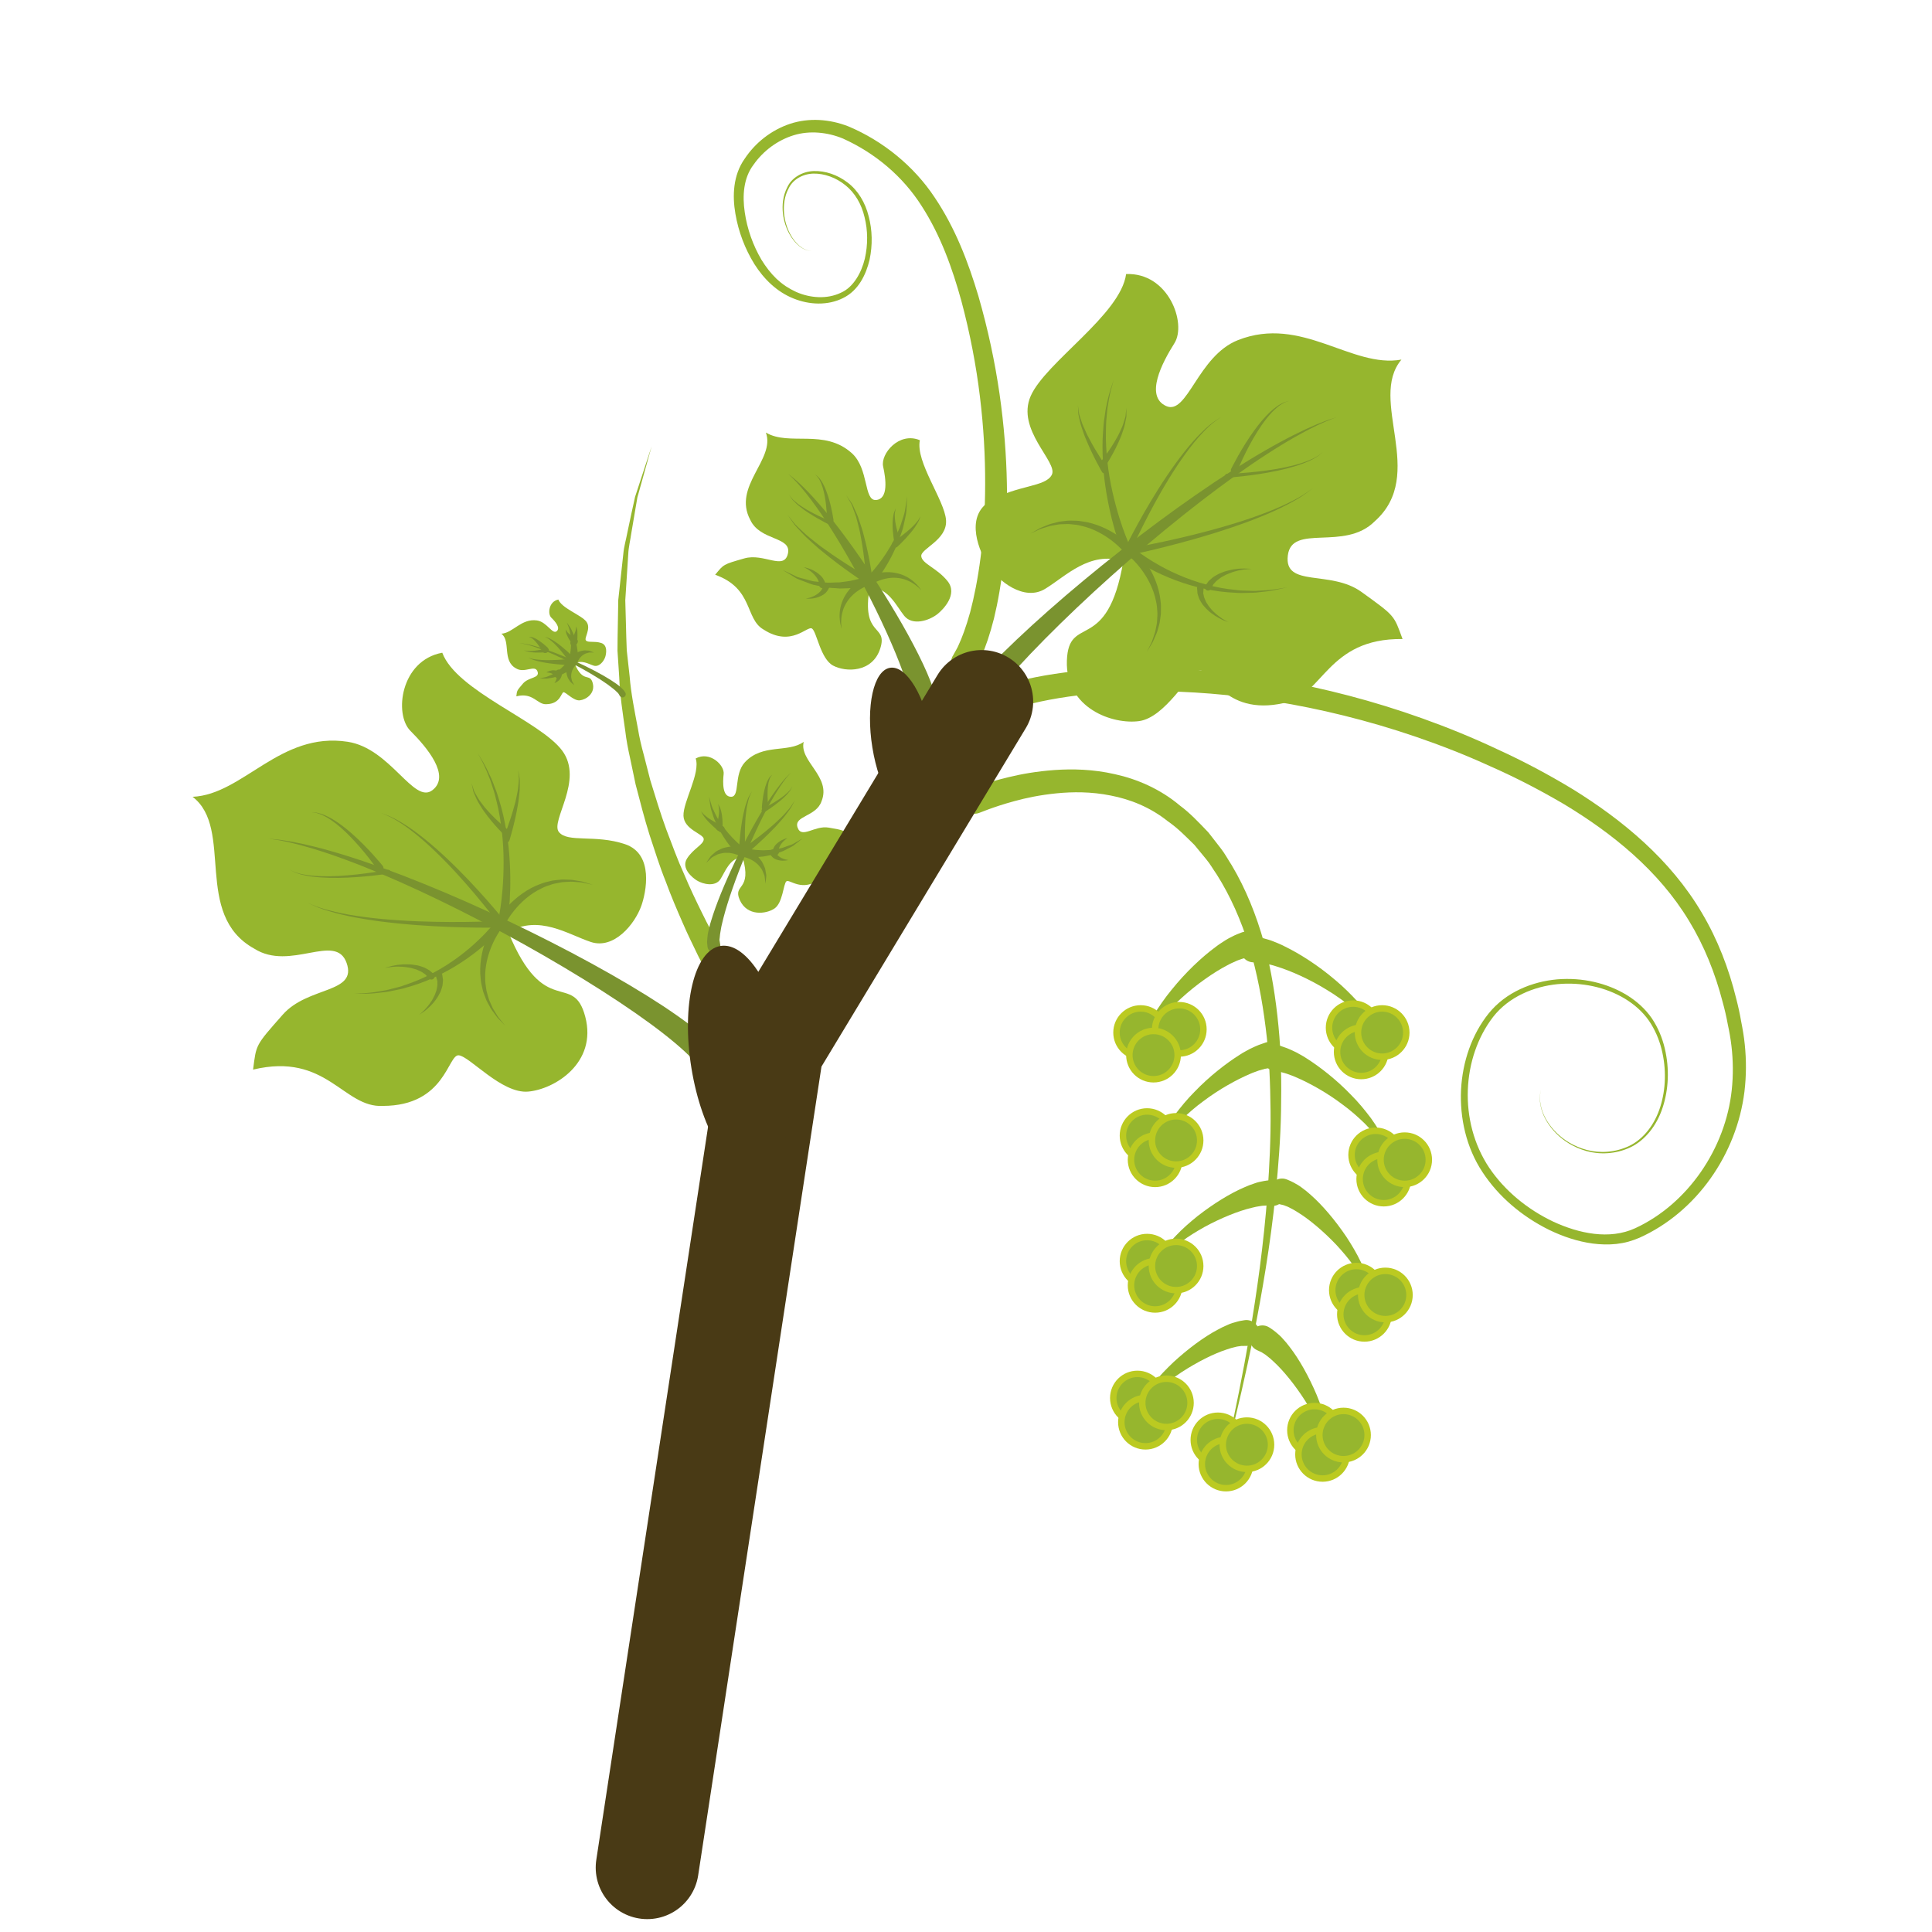 <?xml version="1.0" encoding="utf-8"?>
<!-- Generator: Adobe Illustrator 16.0.0, SVG Export Plug-In . SVG Version: 6.00 Build 0)  -->
<!DOCTYPE svg PUBLIC "-//W3C//DTD SVG 1.1//EN" "http://www.w3.org/Graphics/SVG/1.1/DTD/svg11.dtd">
<svg version="1.1" id="Слой_1" xmlns="http://www.w3.org/2000/svg" xmlns:xlink="http://www.w3.org/1999/xlink" x="0px" y="0px"
	 width="150px" height="150px" viewBox="0 0 150 150" enable-background="new 0 0 150 150" xml:space="preserve">
<g>
	<g>
		<g>
			<path fill="#96B62E" d="M56.25,77.91c0,0-0.093-0.151-0.267-0.437c-0.18-0.294-0.431-0.725-0.728-1.269
				c-0.313-0.54-0.644-1.217-1.046-1.982c-0.369-0.781-0.813-1.648-1.229-2.625c-0.426-0.972-0.88-2.027-1.297-3.169
				c-0.458-1.125-0.836-2.35-1.252-3.605c-0.398-1.262-0.735-2.589-1.085-3.931c-0.143-0.68-0.286-1.365-0.43-2.052
				c-0.154-0.685-0.287-1.377-0.369-2.079c-0.197-1.396-0.422-2.787-0.47-4.176c-0.045-0.691-0.09-1.376-0.135-2.054
				c-0.006-0.679,0.019-1.35,0.026-2.009c0.011-0.658,0.023-1.306,0.034-1.939c0.069-0.63,0.136-1.247,0.202-1.847
				c0.066-0.599,0.13-1.182,0.191-1.746c0.05-0.565,0.213-1.094,0.307-1.611c0.222-1.028,0.41-1.972,0.604-2.801
				c0.266-0.81,0.498-1.517,0.688-2.098c0.38-1.161,0.598-1.824,0.598-1.824s-0.188,0.672-0.516,1.849
				c-0.164,0.587-0.363,1.299-0.591,2.117c-0.142,0.836-0.301,1.779-0.476,2.809c-0.07,0.516-0.209,1.044-0.232,1.607
				c-0.036,0.561-0.074,1.14-0.112,1.736c-0.039,0.595-0.078,1.206-0.118,1.83c0.017,0.626,0.035,1.265,0.053,1.915
				c0.021,0.649,0.027,1.31,0.062,1.976c0.074,0.664,0.148,1.336,0.223,2.014c0.107,1.359,0.391,2.716,0.645,4.075
				c0.111,0.682,0.271,1.354,0.453,2.019c0.171,0.667,0.341,1.331,0.51,1.989c0.402,1.299,0.789,2.58,1.233,3.795
				c0.462,1.209,0.884,2.386,1.379,3.464c0.456,1.094,0.945,2.102,1.401,3.029c0.446,0.931,0.916,1.753,1.306,2.494
				c0.422,0.722,0.772,1.364,1.094,1.867c0.313,0.515,0.563,0.903,0.735,1.16c0.179,0.267,0.275,0.408,0.275,0.408l0.014,0.021
				c0.309,0.459,0.188,1.08-0.271,1.39c-0.458,0.309-1.08,0.188-1.389-0.271C56.267,77.937,56.257,77.922,56.25,77.91z"/>
		</g>
		<g>
			<path fill="#96B62E" d="M39.463,72.368c2.392-1.369,4.611,0.168,6.405,0.766c1.793,0.598,3.416-1.367,3.929-2.818
				c0.344-0.973,1.025-4.011-1.281-4.779c-2.306-0.769-4.44-0.086-5.124-0.94c-0.684-0.854,1.965-4.014,0.256-6.319
				c-1.708-2.306-8.198-4.615-9.31-7.601c-3.244,0.595-3.757,4.783-2.476,6.063c1.281,1.281,3.158,3.501,1.707,4.612
				s-3.244-3.248-6.575-3.761c-5.259-0.809-8.114,4.1-12.042,4.273c3.245,2.474,0,9.135,4.782,11.786
				c2.818,1.793,6.32-1.284,7.174,1.107s-2.988,1.793-4.953,4.017c-2.154,2.438-2.05,2.303-2.306,4.27
				c5.722-1.369,7.002,2.989,10.077,2.818c4.868-0.002,5.038-4.011,5.893-3.928c0.854,0.082,3.331,2.992,5.381,2.818
				s5.381-2.219,4.441-5.809C44.502,75.354,42.283,79.229,39.463,72.368z"/>
			<g>
				<path fill="#7A932F" d="M54.526,83.339c0,0-0.063-0.138-0.181-0.396c-0.054-0.061-0.11-0.134-0.172-0.236
					c-0.12-0.139-0.257-0.298-0.411-0.476c-0.671-0.717-1.821-1.69-3.287-2.764c-2.937-2.153-7.131-4.731-11.455-7.059
					c-4.323-2.333-8.789-4.417-12.253-5.684c-1.729-0.64-3.207-1.074-4.256-1.314c-0.525-0.116-0.941-0.199-1.228-0.233
					c-0.286-0.043-0.438-0.066-0.438-0.066s0.153,0.015,0.441,0.044c0.289,0.02,0.708,0.082,1.242,0.171
					c1.064,0.187,2.57,0.547,4.34,1.102c3.545,1.096,8.136,2.961,12.605,5.087c4.472,2.123,8.826,4.5,11.965,6.564
					c1.57,1.035,2.836,1.989,3.687,2.805c0.212,0.208,0.397,0.416,0.56,0.587c0.185,0.235,0.335,0.453,0.45,0.627
					c0.135,0.26,0.207,0.398,0.207,0.398c0.254,0.49,0.063,1.095-0.427,1.349c-0.49,0.255-1.095,0.064-1.349-0.426
					c-0.007-0.015-0.014-0.028-0.021-0.042L54.526,83.339z"/>
			</g>
			<g>
				<path fill="#7A932F" d="M38.668,71.67c0,0-1.887-2.542-4.105-4.803c-1.103-1.132-2.291-2.187-3.277-2.847
					c-0.487-0.336-0.926-0.574-1.243-0.708c-0.321-0.132-0.504-0.208-0.504-0.208s0.187,0.068,0.512,0.188
					c0.324,0.122,0.774,0.344,1.277,0.663c1.019,0.625,2.256,1.639,3.41,2.734c2.321,2.186,4.325,4.674,4.325,4.674
					c0.087,0.107,0.071,0.264-0.036,0.352s-0.265,0.071-0.352-0.036C38.673,71.677,38.67,71.672,38.668,71.67z"/>
			</g>
			<g>
				<path fill="#7A932F" d="M38.382,72.022c0,0-3.696,0.054-7.368-0.316c-0.917-0.091-1.833-0.199-2.685-0.346
					c-0.853-0.136-1.644-0.303-2.311-0.485c-0.667-0.177-1.215-0.363-1.583-0.528c-0.367-0.164-0.577-0.258-0.577-0.258
					s0.213,0.086,0.585,0.238c0.371,0.151,0.923,0.318,1.593,0.472c0.669,0.158,1.461,0.297,2.314,0.404
					c0.852,0.117,1.767,0.194,2.683,0.253c3.665,0.244,7.333,0.065,7.333,0.065c0.138-0.007,0.255,0.1,0.262,0.238
					c0.007,0.138-0.1,0.255-0.237,0.262C38.39,72.021,38.385,72.022,38.382,72.022z"/>
			</g>
			<g>
				<g>
					<path fill="#7A932F" d="M38.772,70.973c0,0,0.155-0.771,0.249-1.976c0.092-1.196,0.135-2.81-0.053-4.408
						c-0.093-0.798-0.218-1.596-0.404-2.327c-0.088-0.367-0.174-0.723-0.29-1.05c-0.111-0.328-0.195-0.647-0.321-0.922
						c-0.219-0.565-0.431-1.025-0.607-1.333c-0.164-0.315-0.257-0.495-0.257-0.495s0.103,0.174,0.284,0.48
						c0.194,0.299,0.431,0.748,0.682,1.305c0.143,0.271,0.244,0.587,0.374,0.912c0.135,0.324,0.241,0.678,0.351,1.045
						c0.228,0.73,0.398,1.531,0.537,2.337c0.279,1.614,0.324,3.258,0.296,4.487c-0.028,1.227-0.147,2.057-0.147,2.057l-0.001,0.006
						c-0.028,0.192-0.206,0.325-0.397,0.297c-0.191-0.027-0.324-0.205-0.296-0.396C38.771,70.986,38.771,70.979,38.772,70.973z"/>
				</g>
				<g>
					<path fill="#7A932F" d="M39.085,65.071c0,0,0.52-1.255,0.867-2.576c0.1-0.327,0.152-0.662,0.22-0.975
						c0.073-0.313,0.071-0.61,0.106-0.865c0.034-0.255-0.023-0.464-0.024-0.615c-0.012-0.15-0.02-0.236-0.02-0.236
						s0.015,0.084,0.041,0.231c0.014,0.148,0.091,0.361,0.081,0.619c-0.011,0.257,0.017,0.565-0.027,0.885
						c-0.039,0.32-0.062,0.669-0.132,1.007c-0.227,1.362-0.641,2.691-0.641,2.691c-0.04,0.132-0.18,0.208-0.312,0.167
						s-0.207-0.18-0.167-0.312C39.079,65.087,39.082,65.078,39.085,65.071z"/>
				</g>
				<g>
					<path fill="#7A932F" d="M39.197,64.875c0,0-0.896-0.858-1.601-1.859c-0.186-0.242-0.328-0.52-0.482-0.759
						c-0.138-0.252-0.232-0.506-0.329-0.711c-0.051-0.103-0.055-0.213-0.08-0.302c-0.02-0.09-0.037-0.169-0.051-0.234
						c-0.028-0.129-0.044-0.203-0.044-0.203s0.023,0.072,0.065,0.198c0.021,0.063,0.045,0.139,0.074,0.226
						c0.035,0.085,0.047,0.189,0.108,0.285c0.117,0.193,0.233,0.428,0.391,0.658c0.177,0.22,0.338,0.47,0.544,0.688
						c0.791,0.906,1.732,1.636,1.732,1.636c0.109,0.084,0.129,0.242,0.044,0.351c-0.084,0.109-0.242,0.129-0.351,0.044
						C39.212,64.889,39.203,64.881,39.197,64.875z"/>
				</g>
			</g>
			<g>
				<path fill="#7A932F" d="M38.647,71.343c0,0,0.292-0.488,0.851-1.062c0.557-0.58,1.414-1.271,2.426-1.637
					c0.247-0.104,0.505-0.172,0.761-0.227c0.251-0.076,0.512-0.081,0.757-0.112c0.245-0.042,0.487-0.002,0.711-0.005
					c0.227-0.006,0.436,0.042,0.629,0.072c0.192,0.039,0.373,0.046,0.523,0.103c0.152,0.046,0.284,0.086,0.393,0.12
					c0.216,0.066,0.34,0.104,0.34,0.104s-0.127-0.027-0.349-0.075c-0.11-0.024-0.244-0.053-0.398-0.086
					c-0.151-0.043-0.332-0.035-0.522-0.057c-0.192-0.014-0.398-0.043-0.619-0.018c-0.218,0.022-0.451,0.002-0.684,0.063
					c-0.232,0.051-0.478,0.075-0.71,0.167c-0.238,0.073-0.474,0.156-0.697,0.274c-0.916,0.421-1.653,1.13-2.121,1.707
					c-0.478,0.586-0.684,1.016-0.684,1.017c-0.084,0.175-0.293,0.248-0.468,0.165c-0.175-0.084-0.249-0.293-0.165-0.468
					c0.004-0.01,0.009-0.019,0.015-0.028L38.647,71.343z"/>
			</g>
			<g>
				<g>
					<path fill="#7A932F" d="M38.965,72.045c0,0-0.54,0.646-1.472,1.426c-0.926,0.793-2.269,1.729-3.746,2.396
						c-0.729,0.348-1.496,0.616-2.225,0.814c-0.359,0.116-0.721,0.176-1.06,0.244c-0.337,0.076-0.66,0.122-0.961,0.145
						c-0.597,0.082-1.098,0.088-1.449,0.084c-0.35,0.003-0.55,0.005-0.55,0.005s0.2-0.013,0.549-0.035
						c0.349-0.015,0.847-0.049,1.435-0.161c0.296-0.039,0.613-0.102,0.942-0.196c0.331-0.085,0.682-0.163,1.03-0.297
						c0.705-0.234,1.44-0.537,2.134-0.916c1.406-0.728,2.657-1.708,3.508-2.522c0.865-0.811,1.322-1.426,1.322-1.426
						c0.115-0.156,0.334-0.188,0.49-0.073c0.155,0.115,0.188,0.334,0.072,0.49c-0.003,0.005-0.007,0.01-0.012,0.015L38.965,72.045z"
						/>
				</g>
				<g>
					<path fill="#7A932F" d="M33.302,75.967c0,0-0.04-0.045-0.109-0.125c-0.035-0.04-0.077-0.088-0.125-0.143
						c-0.048-0.066-0.106-0.078-0.167-0.128c-0.11-0.094-0.286-0.179-0.485-0.262c-0.094-0.052-0.207-0.067-0.315-0.103
						c-0.11-0.029-0.22-0.069-0.337-0.081c-0.231-0.041-0.465-0.072-0.688-0.072c-0.224-0.02-0.43,0.008-0.61,0.014
						c-0.356,0.037-0.594,0.087-0.594,0.087s0.227-0.081,0.582-0.165c0.179-0.03,0.388-0.086,0.617-0.095
						c0.229-0.029,0.474-0.029,0.723-0.018c0.125-0.003,0.247,0.022,0.369,0.039c0.122,0.022,0.245,0.025,0.358,0.067
						c0.229,0.063,0.445,0.13,0.632,0.249c0.086,0.053,0.193,0.097,0.238,0.148c0.055,0.048,0.104,0.091,0.143,0.125
						c0.079,0.069,0.125,0.109,0.125,0.109c0.104,0.091,0.114,0.25,0.023,0.354s-0.25,0.115-0.354,0.023
						C33.319,75.985,33.309,75.975,33.302,75.967z"/>
				</g>
				<g>
					<path fill="#7A932F" d="M34.34,75.697c0,0,0.008,0.056,0.022,0.155c0.007,0.049,0.016,0.109,0.025,0.177
						c0.019,0.061-0.003,0.171-0.009,0.269c-0.004,0.215-0.073,0.42-0.153,0.633c-0.029,0.111-0.102,0.205-0.152,0.311
						c-0.057,0.103-0.109,0.209-0.185,0.3c-0.259,0.395-0.609,0.704-0.873,0.922c-0.13,0.11-0.259,0.18-0.338,0.237
						c-0.083,0.056-0.13,0.087-0.13,0.087s0.178-0.145,0.416-0.383c0.228-0.247,0.522-0.592,0.711-0.991
						c0.059-0.093,0.092-0.197,0.13-0.297c0.032-0.101,0.087-0.193,0.097-0.293c0.044-0.196,0.074-0.374,0.057-0.504
						c-0.007-0.071,0.017-0.119-0.014-0.192c-0.019-0.066-0.036-0.125-0.05-0.172c-0.027-0.095-0.043-0.15-0.043-0.15
						c-0.04-0.133,0.036-0.272,0.169-0.312c0.133-0.039,0.272,0.036,0.312,0.169C34.335,75.672,34.338,75.687,34.34,75.697z"/>
				</g>
			</g>
			<g>
				<path fill="#7A932F" d="M30.174,67.829c0,0-1.938,0.304-3.895,0.33c-0.976,0.014-1.958-0.049-2.673-0.212
					c-0.18-0.036-0.342-0.078-0.481-0.133c-0.14-0.051-0.267-0.082-0.357-0.141c-0.188-0.101-0.296-0.158-0.296-0.158
					s0.109,0.053,0.301,0.146c0.092,0.054,0.221,0.081,0.361,0.126c0.14,0.049,0.302,0.085,0.482,0.114
					c0.716,0.135,1.691,0.16,2.659,0.108c1.941-0.1,3.848-0.476,3.848-0.476c0.082-0.016,0.16,0.037,0.176,0.118
					c0.016,0.082-0.037,0.161-0.118,0.176C30.179,67.828,30.176,67.829,30.174,67.829z"/>
			</g>
			<g>
				<path fill="#7A932F" d="M29.316,67.525c0,0-0.994-1.437-2.227-2.676c-0.614-0.618-1.294-1.176-1.876-1.474
					c-0.143-0.081-0.279-0.142-0.407-0.178c-0.125-0.042-0.234-0.089-0.331-0.092c-0.19-0.025-0.299-0.04-0.299-0.04
					s0.11,0.007,0.302,0.019c0.099-0.003,0.21,0.037,0.341,0.07c0.133,0.028,0.276,0.08,0.427,0.152
					c0.615,0.26,1.347,0.779,2.014,1.361c1.339,1.167,2.456,2.558,2.456,2.558c0.087,0.107,0.072,0.265-0.035,0.352
					s-0.265,0.072-0.352-0.035C29.324,67.537,29.319,67.529,29.316,67.525z"/>
			</g>
			<g>
				<path fill="#7A932F" d="M38.83,72.242c0,0-0.29,0.378-0.597,1.07c-0.303,0.678-0.602,1.656-0.563,2.664
					c-0.004,0.252,0.028,0.501,0.071,0.745c0.022,0.25,0.112,0.479,0.172,0.709c0.051,0.235,0.174,0.434,0.253,0.639
					c0.077,0.207,0.197,0.378,0.296,0.543c0.106,0.16,0.181,0.324,0.288,0.44c0.099,0.122,0.186,0.229,0.256,0.316
					c0.143,0.176,0.225,0.276,0.225,0.276s-0.09-0.094-0.247-0.257c-0.079-0.082-0.175-0.182-0.285-0.296
					c-0.118-0.108-0.207-0.266-0.328-0.42c-0.115-0.158-0.252-0.324-0.349-0.528c-0.099-0.202-0.244-0.399-0.317-0.637
					c-0.083-0.233-0.196-0.468-0.243-0.727c-0.066-0.253-0.123-0.514-0.142-0.781c-0.132-1.068,0.097-2.146,0.362-2.904
					c0.259-0.758,0.563-1.239,0.563-1.239l0.009-0.015c0.104-0.164,0.32-0.213,0.484-0.109c0.164,0.103,0.212,0.32,0.109,0.483
					C38.843,72.224,38.836,72.233,38.83,72.242z"/>
			</g>
		</g>
		<g>
			<path fill="#96B62E" d="M87.214,43.566c-2.636-0.808-4.462,1.18-6.079,2.158c-1.618,0.979-3.634-0.581-4.455-1.883
				c-0.548-0.874-1.883-3.687,0.197-4.944c2.08-1.258,4.313-1.063,4.791-2.047c0.479-0.982-2.801-3.481-1.643-6.107
				c1.158-2.626,6.98-6.308,7.406-9.465c3.296-0.135,4.719,3.837,3.751,5.369c-0.968,1.531-2.309,4.111-0.649,4.875
				c1.66,0.763,2.45-3.884,5.586-5.117c4.951-1.948,8.817,2.209,12.688,1.514c-2.62,3.127,2.013,8.911-2.067,12.549
				c-2.354,2.371-6.448,0.14-6.754,2.661s3.311,1.091,5.717,2.828c2.638,1.903,2.506,1.795,3.19,3.657
				c-5.883-0.075-6.173,4.458-9.209,4.969c-4.748,1.071-5.799-2.801-6.614-2.533c-0.814,0.27-2.589,3.653-4.627,3.936
				c-2.037,0.282-5.737-0.979-5.611-4.687C82.956,47.589,85.974,50.879,87.214,43.566z"/>
			<g>
				<path fill="#7A932F" d="M72.982,57.165c0,0,0.04-0.151,0.114-0.434c0.074-0.195,0.173-0.44,0.301-0.71
					c0.121-0.203,0.255-0.447,0.417-0.696c0.649-0.983,1.674-2.192,2.978-3.548c2.607-2.705,6.33-5.983,10.225-9.039
					c3.891-3.059,7.957-5.89,11.174-7.74c1.604-0.931,2.993-1.614,3.99-2.031c0.5-0.205,0.896-0.357,1.174-0.44
					c0.273-0.091,0.42-0.14,0.42-0.14s-0.144,0.056-0.413,0.161c-0.271,0.097-0.658,0.269-1.146,0.498
					c-0.971,0.465-2.316,1.214-3.862,2.219c-3.1,1.999-6.997,5.016-10.699,8.244c-3.705,3.223-7.228,6.662-9.618,9.408
					c-1.192,1.371-2.101,2.574-2.597,3.42c-0.111,0.208-0.21,0.394-0.296,0.555c-0.038,0.114-0.077,0.198-0.116,0.269
					c-0.059,0.278-0.09,0.427-0.09,0.427l-0.008,0.038c-0.114,0.541-0.644,0.887-1.185,0.774c-0.541-0.114-0.888-0.644-0.774-1.185
					C72.974,57.199,72.979,57.18,72.982,57.165z"/>
			</g>
			<g>
				<path fill="#7A932F" d="M87.383,42.497c0,0,1.406-2.869,3.188-5.512c0.885-1.323,1.868-2.584,2.724-3.418
					c0.421-0.422,0.812-0.738,1.101-0.928c0.291-0.188,0.458-0.296,0.458-0.296s-0.162,0.114-0.446,0.313
					c-0.28,0.201-0.655,0.53-1.057,0.965c-0.816,0.861-1.742,2.151-2.569,3.499c-1.665,2.694-2.945,5.589-2.945,5.59
					c-0.057,0.126-0.204,0.183-0.33,0.127s-0.184-0.204-0.128-0.33C87.38,42.505,87.382,42.5,87.383,42.497z"/>
			</g>
			<g>
				<path fill="#7A932F" d="M88.096,42.499c0,0,3.616-0.634,7.138-1.679c0.88-0.26,1.755-0.536,2.561-0.838
					c0.809-0.292,1.55-0.602,2.168-0.904c0.62-0.297,1.122-0.582,1.45-0.811c0.33-0.23,0.519-0.361,0.519-0.361
					s-0.185,0.138-0.506,0.379c-0.322,0.241-0.815,0.544-1.427,0.863c-0.611,0.324-1.345,0.661-2.147,0.982
					c-0.799,0.331-1.668,0.638-2.543,0.929c-3.499,1.169-7.116,1.932-7.116,1.932c-0.135,0.029-0.268-0.057-0.297-0.192
					c-0.029-0.135,0.057-0.268,0.191-0.297C88.089,42.5,88.094,42.5,88.096,42.499z"/>
			</g>
			<g>
				<g>
					<path fill="#7A932F" d="M86.931,42.314c0,0-0.3-0.783-0.598-1.973c-0.298-1.193-0.616-2.807-0.7-4.442
						c-0.042-0.816-0.053-1.635,0.009-2.398c0.026-0.382,0.052-0.75,0.112-1.096c0.055-0.346,0.084-0.676,0.163-0.972
						c0.123-0.599,0.255-1.088,0.378-1.423c0.108-0.338,0.171-0.531,0.171-0.531s-0.052,0.196-0.142,0.539
						c-0.104,0.339-0.21,0.834-0.3,1.434c-0.063,0.296-0.073,0.626-0.109,0.971c-0.042,0.344-0.047,0.71-0.052,1.087
						c-0.021,0.755,0.033,1.56,0.118,2.359c0.169,1.601,0.567,3.165,0.92,4.312c0.356,1.154,0.678,1.872,0.678,1.872
						c0.079,0.176,0,0.383-0.177,0.462c-0.176,0.079-0.383,0-0.462-0.176c-0.003-0.006-0.005-0.011-0.007-0.017L86.931,42.314z"/>
				</g>
				<g>
					<path fill="#7A932F" d="M85.553,36.633c0,0-0.697-1.205-1.219-2.484c-0.144-0.314-0.242-0.649-0.352-0.953
						c-0.113-0.303-0.153-0.609-0.221-0.857c-0.067-0.25-0.039-0.475-0.058-0.622c-0.008-0.149-0.012-0.235-0.012-0.235
						s0.012,0.085,0.032,0.234c0.033,0.146,0.023,0.363,0.113,0.605c0.09,0.241,0.153,0.531,0.294,0.82
						c0.135,0.29,0.259,0.605,0.429,0.902c0.63,1.212,1.414,2.321,1.414,2.321c0.08,0.113,0.053,0.269-0.06,0.349
						c-0.113,0.08-0.27,0.053-0.349-0.06C85.562,36.648,85.557,36.64,85.553,36.633z"/>
				</g>
				<g>
					<path fill="#7A932F" d="M85.417,35.904c0.001,0,0.758-0.92,1.329-1.978c0.154-0.258,0.256-0.538,0.38-0.791
						c0.104-0.259,0.166-0.514,0.237-0.729c0.038-0.107,0.028-0.212,0.043-0.302c0.009-0.091,0.017-0.171,0.023-0.236
						c0.013-0.132,0.02-0.208,0.02-0.208s0.001,0.075,0.002,0.208c0,0.066,0.001,0.147,0.001,0.24
						c-0.005,0.092,0.016,0.202-0.012,0.313c-0.05,0.222-0.086,0.49-0.165,0.766c-0.098,0.268-0.175,0.57-0.303,0.847
						c-0.467,1.131-1.152,2.166-1.151,2.166c-0.075,0.116-0.23,0.149-0.347,0.074s-0.149-0.23-0.074-0.346
						C85.405,35.919,85.412,35.91,85.417,35.904z"/>
				</g>
			</g>
			<g>
				<path fill="#7A932F" d="M87.267,42.859c0,0-0.296-0.374-0.892-0.841c-0.583-0.46-1.459-0.989-2.445-1.198
					c-0.244-0.066-0.492-0.095-0.74-0.114c-0.248-0.039-0.492-0.008-0.729-0.007c-0.24-0.008-0.464,0.063-0.682,0.089
					c-0.22,0.024-0.415,0.099-0.599,0.154c-0.182,0.063-0.359,0.096-0.498,0.171c-0.143,0.066-0.267,0.124-0.369,0.171
					c-0.206,0.095-0.323,0.15-0.323,0.15s0.112-0.064,0.31-0.176c0.099-0.057,0.219-0.125,0.356-0.204
					c0.134-0.088,0.309-0.135,0.487-0.215c0.183-0.072,0.376-0.165,0.599-0.209c0.22-0.046,0.446-0.138,0.695-0.152
					c0.246-0.023,0.501-0.076,0.763-0.057c0.263-0.003,0.529,0.006,0.793,0.054c1.068,0.134,2.058,0.62,2.728,1.062
					c0.672,0.437,1.064,0.849,1.064,0.849l0.012,0.013c0.134,0.14,0.128,0.362-0.013,0.496c-0.14,0.133-0.361,0.128-0.495-0.012
					C87.28,42.875,87.273,42.867,87.267,42.859z"/>
			</g>
			<g>
				<g>
					<path fill="#7A932F" d="M88.06,42.592c0,0,0.581,0.5,1.604,1.1c1.009,0.606,2.446,1.287,3.979,1.687
						c0.76,0.217,1.544,0.35,2.283,0.423c0.369,0.055,0.729,0.053,1.07,0.063c0.342,0.02,0.665,0.011,0.962-0.017
						c0.599-0.02,1.092-0.097,1.436-0.159c0.346-0.055,0.543-0.087,0.543-0.087s-0.195,0.042-0.537,0.116
						c-0.342,0.082-0.831,0.186-1.433,0.238c-0.298,0.044-0.623,0.071-0.97,0.07c-0.346,0.008-0.711,0.03-1.088-0.005
						c-0.754-0.032-1.561-0.125-2.349-0.303c-1.589-0.324-3.104-0.941-4.183-1.511c-1.082-0.555-1.751-1.066-1.751-1.066
						l-0.008-0.006c-0.153-0.118-0.183-0.337-0.065-0.491c0.117-0.153,0.337-0.183,0.491-0.065
						C88.049,42.583,88.055,42.588,88.06,42.592z"/>
				</g>
				<g>
					<path fill="#7A932F" d="M93.591,45.455c0,0,0.035-0.049,0.098-0.134c0.031-0.042,0.068-0.095,0.111-0.154
						c0.033-0.06,0.128-0.126,0.2-0.197c0.155-0.157,0.352-0.27,0.562-0.382c0.101-0.066,0.221-0.096,0.334-0.145
						c0.116-0.043,0.229-0.095,0.353-0.119c0.239-0.066,0.479-0.12,0.709-0.142c0.226-0.042,0.441-0.033,0.623-0.043
						c0.364,0.004,0.604,0.032,0.604,0.032s-0.243,0.003-0.599,0.045c-0.177,0.034-0.385,0.052-0.599,0.121
						c-0.217,0.05-0.438,0.131-0.655,0.222c-0.111,0.037-0.21,0.1-0.312,0.153c-0.098,0.058-0.204,0.098-0.284,0.169
						c-0.176,0.125-0.329,0.247-0.415,0.363c-0.049,0.062-0.104,0.086-0.135,0.162c-0.035,0.064-0.066,0.121-0.092,0.167
						c-0.05,0.093-0.079,0.146-0.079,0.146c-0.064,0.123-0.217,0.169-0.339,0.104s-0.169-0.216-0.104-0.339
						C93.577,45.475,93.585,45.463,93.591,45.455z"/>
				</g>
				<g>
					<path fill="#7A932F" d="M93.443,45.682c0,0-0.003,0.057-0.009,0.156c-0.003,0.05-0.007,0.11-0.011,0.179
						c-0.014,0.078,0.021,0.12,0.029,0.19c0.012,0.13,0.08,0.298,0.166,0.479c0.031,0.095,0.105,0.173,0.159,0.265
						c0.059,0.088,0.114,0.183,0.192,0.261c0.272,0.348,0.636,0.619,0.912,0.811c0.138,0.098,0.269,0.154,0.354,0.206
						c0.087,0.048,0.137,0.076,0.137,0.076s-0.053-0.021-0.146-0.056c-0.091-0.04-0.231-0.078-0.383-0.158
						c-0.305-0.154-0.715-0.379-1.055-0.706c-0.094-0.072-0.169-0.165-0.246-0.252c-0.073-0.092-0.165-0.167-0.218-0.27
						c-0.124-0.189-0.236-0.375-0.289-0.583c-0.026-0.094-0.072-0.197-0.067-0.26c-0.005-0.069-0.01-0.129-0.014-0.179
						c-0.008-0.099-0.013-0.156-0.013-0.156c-0.011-0.138,0.092-0.259,0.23-0.27c0.138-0.011,0.259,0.092,0.27,0.23
						C93.444,45.657,93.444,45.671,93.443,45.682z"/>
				</g>
			</g>
			<g>
				<path fill="#7A932F" d="M95.258,36.792c0,0,1.943-0.054,3.858-0.384c0.956-0.163,1.901-0.402,2.57-0.691
					c0.169-0.067,0.32-0.138,0.445-0.217c0.127-0.075,0.247-0.129,0.324-0.203c0.167-0.133,0.262-0.208,0.262-0.208
					s-0.093,0.08-0.254,0.219c-0.076,0.077-0.192,0.136-0.317,0.216c-0.124,0.084-0.273,0.161-0.44,0.235
					c-0.662,0.317-1.606,0.595-2.562,0.796c-1.914,0.406-3.871,0.536-3.871,0.536c-0.083,0.006-0.155-0.056-0.161-0.139
					c-0.006-0.083,0.057-0.155,0.14-0.161C95.253,36.792,95.257,36.792,95.258,36.792z"/>
			</g>
			<g>
				<path fill="#7A932F" d="M95.588,36.401c0,0,0.782-1.603,1.831-3.036c0.522-0.715,1.122-1.382,1.665-1.772
					c0.131-0.103,0.259-0.185,0.383-0.242c0.12-0.061,0.22-0.125,0.316-0.143c0.186-0.054,0.291-0.085,0.291-0.085
					s-0.103,0.038-0.283,0.105c-0.093,0.024-0.188,0.094-0.302,0.163c-0.117,0.064-0.236,0.154-0.357,0.264
					c-0.503,0.419-1.043,1.113-1.506,1.851c-0.93,1.48-1.583,3.101-1.583,3.101c-0.051,0.128-0.197,0.19-0.325,0.139
					s-0.19-0.197-0.139-0.326C95.581,36.414,95.585,36.406,95.588,36.401z"/>
			</g>
			<g>
				<path fill="#7A932F" d="M88.287,42.798c0,0,0.402,0.402,0.822,1.084c0.426,0.682,0.887,1.682,0.993,2.753
					c0.04,0.265,0.043,0.531,0.033,0.793c0.012,0.262-0.047,0.517-0.076,0.762c-0.02,0.248-0.117,0.472-0.169,0.691
					c-0.051,0.221-0.147,0.413-0.225,0.593c-0.085,0.177-0.136,0.35-0.228,0.481c-0.082,0.136-0.153,0.254-0.212,0.352
					c-0.117,0.194-0.185,0.305-0.185,0.305s0.058-0.116,0.158-0.319c0.05-0.101,0.11-0.224,0.181-0.365
					c0.078-0.137,0.115-0.313,0.184-0.493c0.06-0.183,0.139-0.375,0.169-0.595c0.032-0.217,0.108-0.438,0.106-0.678
					c0.008-0.238,0.045-0.481,0.012-0.729c-0.013-0.248-0.035-0.498-0.095-0.743c-0.185-0.992-0.691-1.88-1.136-2.475
					c-0.452-0.607-0.818-0.912-0.818-0.912c-0.149-0.124-0.169-0.345-0.045-0.494c0.124-0.149,0.345-0.169,0.493-0.045
					c0.009,0.007,0.017,0.014,0.023,0.021L88.287,42.798z"/>
			</g>
		</g>
		<g>
			<path fill="#96B62E" d="M57.645,66.515c-1.032,0.162-1.324,1.143-1.712,1.746c-0.39,0.603-1.335,0.405-1.83,0.098
				c-0.334-0.206-1.255-0.943-0.755-1.716c0.499-0.775,1.291-1.079,1.29-1.493c0.001-0.415-1.531-0.721-1.573-1.808
				c-0.042-1.088,1.33-3.309,0.948-4.455c1.102-0.595,2.248,0.522,2.171,1.205c-0.074,0.682-0.103,1.784,0.59,1.769
				c0.691-0.016,0.189-1.73,1.052-2.671c1.362-1.487,3.372-0.714,4.574-1.594c-0.374,1.501,2.166,2.701,1.381,4.619
				c-0.408,1.198-2.172,1.118-1.858,2.029c0.314,0.909,1.31-0.179,2.418,0.012c1.215,0.21,1.151,0.195,1.694,0.715
				c-2.016,0.952-1.363,2.544-2.312,3.224c-1.439,1.153-2.441,0.008-2.674,0.235s-0.274,1.674-0.923,2.109
				c-0.646,0.435-2.116,0.62-2.69-0.663C56.863,68.592,58.438,69.212,57.645,66.515z"/>
			<g>
				<path fill="#7A932F" d="M54.931,73.507c0,0-0.005-0.058-0.016-0.167c-0.005-0.055-0.011-0.123-0.019-0.202
					c0.008-0.103,0.018-0.221,0.028-0.354c0.019-0.289,0.087-0.535,0.158-0.824c0.062-0.297,0.178-0.6,0.28-0.947
					c0.449-1.359,1.194-3.088,2.025-4.773c0.83-1.685,1.758-3.32,2.559-4.478c0.396-0.582,0.765-1.039,1.033-1.348
					c0.286-0.293,0.449-0.461,0.449-0.461s-0.151,0.178-0.416,0.488c-0.246,0.326-0.58,0.803-0.934,1.405
					c-0.716,1.199-1.527,2.881-2.235,4.601c-0.709,1.718-1.329,3.476-1.671,4.805c-0.073,0.332-0.167,0.638-0.203,0.902
					c-0.049,0.269-0.087,0.507-0.087,0.628c-0.009,0.071-0.017,0.134-0.024,0.189c0.013,0.078,0.023,0.144,0.032,0.198
					c0.018,0.108,0.027,0.166,0.027,0.166l0.007,0.042c0.045,0.273-0.14,0.53-0.413,0.575s-0.53-0.14-0.575-0.413
					C54.934,73.53,54.932,73.518,54.931,73.507z"/>
			</g>
			<g>
				<path fill="#7A932F" d="M57.368,66.124c0,0,0.046-1.222,0.252-2.417c0.04-0.3,0.121-0.596,0.182-0.873
					c0.054-0.279,0.168-0.526,0.233-0.742c0.064-0.218,0.191-0.372,0.245-0.491c0.064-0.114,0.101-0.18,0.101-0.18
					s-0.03,0.069-0.082,0.19c-0.042,0.125-0.149,0.282-0.19,0.505c-0.042,0.222-0.127,0.467-0.152,0.748
					c-0.031,0.279-0.081,0.571-0.089,0.871c-0.08,1.195-0.001,2.382-0.001,2.382c0.009,0.138-0.095,0.257-0.233,0.267
					c-0.138,0.009-0.257-0.095-0.266-0.233C57.368,66.144,57.368,66.132,57.368,66.124z"/>
			</g>
			<g>
				<path fill="#7A932F" d="M57.674,65.88c0,0,1.14-0.783,2.19-1.693c0.271-0.219,0.511-0.467,0.75-0.688
					c0.241-0.22,0.425-0.46,0.604-0.65c0.179-0.191,0.273-0.388,0.365-0.51c0.085-0.127,0.133-0.2,0.133-0.2
					s-0.042,0.077-0.114,0.21c-0.081,0.128-0.16,0.34-0.322,0.547c-0.162,0.205-0.33,0.468-0.551,0.71
					c-0.22,0.243-0.443,0.518-0.694,0.762c-0.973,1.009-2.059,1.91-2.059,1.91c-0.106,0.089-0.264,0.075-0.353-0.031
					c-0.089-0.105-0.075-0.264,0.031-0.353C57.66,65.891,57.668,65.885,57.674,65.88z"/>
			</g>
			<g>
				<g>
					<path fill="#7A932F" d="M57.191,66.295c0,0-0.053-0.059-0.146-0.161c-0.097-0.107-0.228-0.262-0.371-0.451
						c-0.297-0.373-0.643-0.905-0.934-1.462c-0.123-0.292-0.279-0.564-0.362-0.848c-0.081-0.283-0.185-0.536-0.221-0.767
						c-0.066-0.459-0.11-0.766-0.11-0.766s0.086,0.294,0.215,0.735c0.067,0.217,0.205,0.452,0.319,0.709
						c0.115,0.258,0.307,0.5,0.459,0.757c0.353,0.489,0.747,0.941,1.073,1.249c0.161,0.158,0.297,0.279,0.393,0.358
						c0.101,0.084,0.158,0.131,0.158,0.131l0.011,0.009c0.149,0.124,0.17,0.345,0.046,0.495c-0.124,0.149-0.346,0.17-0.495,0.046
						C57.214,66.319,57.202,66.307,57.191,66.295z"/>
				</g>
				<g>
					<path fill="#7A932F" d="M55.844,64.562c0,0-0.426-0.334-0.795-0.716c-0.188-0.189-0.357-0.399-0.465-0.566
						c-0.104-0.173-0.147-0.295-0.147-0.295s0.075,0.111,0.208,0.246c0.141,0.132,0.344,0.287,0.563,0.422
						c0.437,0.275,0.899,0.484,0.9,0.484c0.126,0.058,0.183,0.207,0.125,0.333c-0.057,0.127-0.207,0.183-0.333,0.126
						C55.881,64.587,55.86,64.573,55.844,64.562z"/>
				</g>
				<g>
					<path fill="#7A932F" d="M55.606,64.175c0,0,0.141-0.417,0.199-0.866c0.032-0.223,0.031-0.445,0.012-0.614
						c-0.034-0.162-0.071-0.275-0.071-0.275s0.064,0.094,0.146,0.254c0.066,0.164,0.132,0.396,0.163,0.633
						c0.069,0.469,0.043,0.958,0.043,0.958l0,0.005c-0.007,0.14-0.126,0.247-0.266,0.239c-0.139-0.007-0.246-0.126-0.239-0.266
						C55.595,64.22,55.6,64.196,55.606,64.175z"/>
				</g>
			</g>
			<g>
				<path fill="#7A932F" d="M57.47,66.47c-0.017-0.002-0.144-0.088-0.4-0.158c-0.126-0.05-0.278-0.06-0.445-0.094
					c-0.162,0.003-0.349-0.023-0.523,0.018c-0.172,0.043-0.364,0.062-0.508,0.162c-0.15,0.085-0.316,0.143-0.408,0.257
					c-0.213,0.201-0.355,0.335-0.355,0.335s0.111-0.165,0.278-0.412c0.072-0.14,0.222-0.237,0.368-0.368
					c0.14-0.146,0.338-0.216,0.531-0.311c0.194-0.092,0.41-0.114,0.609-0.159c0.199-0.007,0.393-0.033,0.554-0.01
					c0.327,0.015,0.563,0.095,0.546,0.085c0.181,0.068,0.272,0.27,0.205,0.451C57.853,66.446,57.651,66.538,57.47,66.47z"/>
			</g>
			<g>
				<g>
					<path fill="#7A932F" d="M57.813,65.829c0.015-0.001,0.263,0.086,0.698,0.135c0.214,0.04,0.468,0.033,0.743,0.055
						c0.27-0.024,0.569-0.008,0.856-0.067c0.285-0.061,0.588-0.085,0.843-0.198c0.255-0.104,0.524-0.153,0.708-0.284
						c0.393-0.226,0.655-0.376,0.655-0.376s-0.24,0.188-0.6,0.47c-0.171,0.162-0.43,0.249-0.681,0.396
						c-0.251,0.155-0.555,0.227-0.85,0.334c-0.296,0.106-0.61,0.136-0.899,0.203c-0.293,0.021-0.569,0.066-0.808,0.058
						c-0.474,0.016-0.819-0.045-0.804-0.039c-0.189-0.039-0.312-0.223-0.274-0.413C57.438,65.914,57.623,65.791,57.813,65.829z"/>
				</g>
				<g>
					<path fill="#7A932F" d="M59.978,66.083c0,0,0.006-0.022,0.018-0.062c0.012-0.039,0.019-0.087,0.068-0.189
						c0.083-0.196,0.229-0.322,0.388-0.449c0.321-0.242,0.688-0.318,0.688-0.318s-0.321,0.202-0.51,0.494
						c-0.091,0.135-0.167,0.31-0.158,0.379c-0.009,0.024-0.004,0.091,0,0.131c0.002,0.04,0.004,0.063,0.004,0.063
						c0.011,0.14-0.094,0.262-0.234,0.273s-0.262-0.094-0.272-0.234C59.967,66.141,59.971,66.109,59.978,66.083z"/>
				</g>
				<g>
					<path fill="#7A932F" d="M60.257,66.131c0,0,0.006,0.021,0.017,0.058c0.01,0.036,0.028,0.101,0.041,0.112
						c0.007,0.056,0.135,0.181,0.264,0.26c0.273,0.176,0.632,0.212,0.632,0.212s-0.342,0.099-0.719,0.022
						c-0.189-0.044-0.37-0.096-0.519-0.248c-0.083-0.078-0.103-0.116-0.127-0.147c-0.023-0.03-0.036-0.048-0.036-0.048
						c-0.084-0.113-0.061-0.272,0.051-0.356c0.112-0.084,0.271-0.062,0.356,0.051C60.235,66.073,60.249,66.103,60.257,66.131z"/>
				</g>
			</g>
			<g>
				<path fill="#7A932F" d="M59.212,62.789c0,0,0.658-0.319,1.267-0.73c0.306-0.201,0.589-0.434,0.776-0.635
					c0.108-0.09,0.145-0.202,0.195-0.266c0.043-0.068,0.067-0.108,0.067-0.108s-0.021,0.042-0.056,0.114
					c-0.042,0.067-0.071,0.19-0.17,0.29c-0.168,0.224-0.434,0.491-0.723,0.726c-0.571,0.478-1.21,0.872-1.21,0.872
					c-0.07,0.044-0.163,0.024-0.208-0.046c-0.044-0.07-0.024-0.163,0.046-0.207C59.202,62.794,59.208,62.791,59.212,62.789z"/>
			</g>
			<g>
				<path fill="#7A932F" d="M59.15,62.685c0,0,0.04-0.69,0.201-1.352c0.033-0.167,0.09-0.33,0.143-0.481
					c0.041-0.153,0.129-0.284,0.185-0.397c0.046-0.12,0.153-0.18,0.196-0.236c0.051-0.051,0.081-0.081,0.081-0.081
					s-0.024,0.035-0.065,0.096c-0.033,0.066-0.118,0.13-0.141,0.256c-0.032,0.12-0.091,0.247-0.102,0.403
					c-0.023,0.151-0.047,0.311-0.048,0.476c-0.033,0.658,0.051,1.302,0.051,1.302c0.018,0.138-0.079,0.264-0.217,0.282
					s-0.264-0.079-0.282-0.217c-0.002-0.015-0.002-0.031-0.002-0.045L59.15,62.685z"/>
			</g>
			<g>
				<path fill="#7A932F" d="M57.955,65.869c-0.019-0.003,0.214,0.085,0.476,0.281c0.139,0.084,0.272,0.227,0.421,0.359
					c0.125,0.161,0.278,0.315,0.369,0.51c0.089,0.196,0.197,0.377,0.213,0.578c0.029,0.193,0.084,0.364,0.05,0.519
					c-0.028,0.297-0.047,0.495-0.047,0.495s-0.024-0.194-0.062-0.485c0.002-0.146-0.089-0.296-0.151-0.458
					c-0.048-0.169-0.185-0.305-0.29-0.448c-0.108-0.142-0.27-0.241-0.393-0.346c-0.15-0.08-0.274-0.169-0.403-0.211
					c-0.243-0.108-0.395-0.122-0.41-0.132c-0.183-0.063-0.28-0.261-0.218-0.444C57.573,65.904,57.772,65.807,57.955,65.869z"/>
			</g>
		</g>
		<g>
			<path fill="#96B62E" d="M67.528,45.578c1.472,0.079,2.033,1.432,2.673,2.231c0.64,0.8,1.934,0.38,2.582-0.131
				c0.432-0.343,1.61-1.528,0.788-2.556c-0.822-1.028-1.981-1.344-2.044-1.935c-0.064-0.59,2.035-1.253,1.923-2.807
				c-0.112-1.553-2.384-4.513-2.032-6.202c-1.634-0.682-3.064,1.078-2.852,2.038c0.211,0.961,0.425,2.525-0.548,2.605
				c-0.973,0.08-0.536-2.435-1.894-3.647c-2.144-1.914-4.837-0.513-6.661-1.589c0.758,2.082-2.613,4.167-1.211,6.78
				c0.76,1.646,3.221,1.271,2.923,2.613c-0.299,1.341-1.862-0.06-3.385,0.376c-1.671,0.479-1.584,0.448-2.265,1.27
				c2.977,1.057,2.309,3.421,3.747,4.247c2.199,1.429,3.422-0.35,3.784-0.061c0.364,0.289,0.65,2.343,1.625,2.866
				c0.975,0.523,3.064,0.57,3.667-1.344C68.949,48.421,66.839,49.535,67.528,45.578z"/>
			<g>
				<path fill="#7A932F" d="M70.732,54.954c0,0,0.013-0.081,0.037-0.231c-0.009-0.015-0.013-0.026-0.004-0.052
					c-0.01-0.087-0.021-0.187-0.035-0.299c-0.076-0.483-0.292-1.254-0.621-2.168c-0.659-1.835-1.758-4.261-2.99-6.613
					c-1.23-2.355-2.598-4.646-3.764-6.266c-0.58-0.813-1.109-1.456-1.506-1.884c-0.396-0.428-0.655-0.642-0.655-0.642
					s0.277,0.188,0.715,0.581c0.438,0.391,1.031,0.989,1.691,1.751c1.326,1.521,2.918,3.694,4.382,5.955
					c1.467,2.261,2.809,4.603,3.686,6.472c0.438,0.937,0.761,1.753,0.933,2.413c0.038,0.176,0.071,0.333,0.1,0.47
					c0.023,0.201,0.029,0.382,0.03,0.523c-0.01,0.161-0.016,0.246-0.016,0.246c-0.035,0.552-0.511,0.971-1.063,0.936
					c-0.552-0.035-0.971-0.511-0.936-1.063c0.002-0.031,0.005-0.061,0.01-0.091L70.732,54.954z"/>
			</g>
			<g>
				<path fill="#7A932F" d="M67.253,45.039c0,0-0.101-1.708-0.426-3.394c-0.065-0.425-0.187-0.834-0.28-1.225
					c-0.085-0.395-0.249-0.732-0.347-1.04c-0.097-0.31-0.276-0.517-0.357-0.687c-0.095-0.164-0.149-0.257-0.149-0.257
					s0.061,0.089,0.167,0.244c0.091,0.163,0.291,0.364,0.41,0.667c0.12,0.299,0.313,0.635,0.426,1.024
					c0.123,0.386,0.276,0.795,0.373,1.217c0.451,1.672,0.68,3.4,0.681,3.4c0.019,0.137-0.076,0.264-0.213,0.283
					c-0.137,0.02-0.264-0.076-0.283-0.213C67.254,45.053,67.253,45.045,67.253,45.039z"/>
			</g>
			<g>
				<path fill="#7A932F" d="M67.076,45.199c0,0-1.676-1.097-3.211-2.367c-0.395-0.304-0.752-0.656-1.102-0.964
					c-0.351-0.308-0.629-0.65-0.891-0.915c-0.261-0.267-0.408-0.551-0.543-0.72c-0.125-0.177-0.196-0.279-0.196-0.279
					s0.078,0.097,0.214,0.267c0.146,0.161,0.306,0.43,0.583,0.679c0.278,0.247,0.57,0.565,0.938,0.849
					c0.367,0.284,0.739,0.608,1.15,0.885c1.603,1.164,3.32,2.139,3.32,2.139c0.12,0.068,0.162,0.221,0.094,0.341
					c-0.068,0.12-0.221,0.162-0.341,0.094C67.086,45.206,67.08,45.202,67.076,45.199z"/>
			</g>
			<g>
				<g>
					<path fill="#7A932F" d="M67.49,44.637c0,0,0.073-0.079,0.199-0.218c0.123-0.134,0.293-0.334,0.489-0.59
						c0.403-0.501,0.875-1.222,1.276-1.985c0.167-0.395,0.39-0.774,0.501-1.163c0.112-0.387,0.262-0.744,0.313-1.065
						c0.098-0.647,0.164-1.079,0.164-1.079s-0.022,0.438-0.056,1.097c-0.019,0.331-0.133,0.702-0.208,1.111
						c-0.076,0.411-0.262,0.815-0.394,1.242c-0.333,0.824-0.746,1.618-1.112,2.181c-0.176,0.284-0.337,0.518-0.458,0.68
						c-0.117,0.156-0.184,0.246-0.184,0.246c-0.116,0.155-0.336,0.187-0.491,0.071c-0.155-0.116-0.187-0.336-0.071-0.491
						c0.007-0.009,0.014-0.019,0.022-0.027L67.49,44.637z"/>
				</g>
				<g>
					<path fill="#7A932F" d="M69.372,42.049c0,0,0.607-0.393,1.16-0.872c0.278-0.235,0.53-0.497,0.699-0.713
						c0.092-0.104,0.129-0.211,0.175-0.279c0.04-0.07,0.063-0.111,0.063-0.111s-0.016,0.043-0.043,0.119
						c-0.033,0.073-0.055,0.194-0.129,0.313c-0.133,0.247-0.344,0.56-0.585,0.846c-0.474,0.578-1.031,1.091-1.031,1.091
						c-0.101,0.095-0.26,0.09-0.355-0.01c-0.095-0.101-0.09-0.26,0.011-0.355C69.346,42.068,69.361,42.057,69.372,42.049z"/>
				</g>
				<g>
					<path fill="#7A932F" d="M69.438,42.115c0,0-0.134-0.672-0.137-1.343c-0.007-0.337,0.037-0.673,0.094-0.917
						c0.081-0.24,0.15-0.387,0.15-0.387s-0.041,0.164-0.073,0.4c-0.01,0.244,0.011,0.564,0.078,0.88
						c0.127,0.637,0.368,1.227,0.368,1.227c0.053,0.128-0.009,0.275-0.137,0.328c-0.129,0.053-0.275-0.009-0.328-0.138
						C69.446,42.15,69.441,42.13,69.438,42.115z"/>
				</g>
			</g>
			<g>
				<path fill="#7A932F" d="M67.375,44.73c0,0,0.297-0.139,0.73-0.224c0.437-0.092,1.047-0.136,1.622,0.02
					c0.578,0.14,1.072,0.475,1.366,0.777c0.159,0.142,0.26,0.287,0.336,0.383c0.075,0.096,0.118,0.151,0.118,0.151
					s-0.051-0.047-0.14-0.131c-0.089-0.082-0.209-0.207-0.384-0.319c-0.328-0.246-0.833-0.476-1.357-0.517
					c-0.523-0.056-1.041,0.067-1.4,0.204c-0.371,0.14-0.563,0.274-0.563,0.274c-0.159,0.112-0.379,0.073-0.491-0.086
					c-0.111-0.159-0.073-0.379,0.086-0.49c0.017-0.012,0.034-0.021,0.051-0.03L67.375,44.73z"/>
			</g>
			<g>
				<g>
					<path fill="#7A932F" d="M67.441,45.438c0,0-0.095,0.03-0.296,0.068c-0.198,0.047-0.476,0.091-0.805,0.126
						c-0.328,0.052-0.718,0.038-1.128,0.06c-0.412-0.044-0.854-0.028-1.283-0.128c-0.214-0.044-0.428-0.089-0.639-0.133
						c-0.212-0.031-0.408-0.117-0.599-0.188c-0.375-0.162-0.751-0.24-1.017-0.438c-0.551-0.334-0.919-0.557-0.919-0.557
						s0.386,0.183,0.965,0.458c0.275,0.165,0.658,0.205,1.033,0.324c0.191,0.05,0.384,0.114,0.594,0.122
						c0.206,0.021,0.414,0.043,0.623,0.064c0.415,0.054,0.837-0.007,1.225-0.002c0.387-0.062,0.75-0.084,1.051-0.165
						c0.306-0.065,0.551-0.13,0.713-0.187c0.163-0.046,0.27-0.092,0.27-0.092c0.178-0.076,0.384,0.007,0.46,0.186
						c0.076,0.178-0.007,0.384-0.186,0.46c-0.01,0.004-0.02,0.008-0.03,0.011L67.441,45.438z"/>
				</g>
				<g>
					<path fill="#7A932F" d="M63.602,45.434c0,0-0.003-0.032-0.009-0.089c-0.002-0.028-0.006-0.063-0.01-0.103
						c0-0.048-0.019-0.059-0.027-0.095c-0.021-0.126-0.168-0.351-0.33-0.527c-0.336-0.375-0.828-0.588-0.828-0.588
						c0,0,0.526,0.085,0.988,0.396c0.229,0.161,0.44,0.331,0.564,0.571c0.075,0.12,0.09,0.192,0.11,0.246
						c0.019,0.054,0.03,0.085,0.03,0.085c0.046,0.131-0.023,0.275-0.155,0.321s-0.275-0.023-0.321-0.155
						C63.608,45.477,63.604,45.453,63.602,45.434z"/>
				</g>
				<g>
					<path fill="#7A932F" d="M64.372,45.629c0,0-0.014,0.027-0.039,0.075c-0.027,0.048-0.046,0.11-0.138,0.217
						c-0.157,0.216-0.391,0.331-0.636,0.429c-0.495,0.185-0.991,0.124-0.991,0.125c0,0,0.499-0.075,0.878-0.348
						c0.181-0.125,0.353-0.307,0.38-0.411c0.03-0.033,0.045-0.123,0.057-0.174c0.011-0.052,0.018-0.082,0.018-0.082
						c0.029-0.136,0.164-0.223,0.3-0.193c0.136,0.03,0.223,0.164,0.193,0.3C64.389,45.588,64.381,45.61,64.372,45.629z"/>
				</g>
			</g>
			<g>
				<path fill="#7A932F" d="M64.603,40.841c0,0-0.962-0.452-1.844-1.033c-0.226-0.137-0.434-0.302-0.631-0.452
					c-0.205-0.139-0.356-0.321-0.502-0.453c-0.156-0.125-0.215-0.292-0.287-0.38c-0.062-0.096-0.098-0.151-0.098-0.151
					s0.04,0.053,0.109,0.145c0.079,0.083,0.144,0.24,0.309,0.354c0.154,0.121,0.312,0.286,0.525,0.41
					c0.205,0.134,0.419,0.28,0.652,0.4c0.913,0.511,1.885,0.885,1.885,0.885c0.078,0.03,0.116,0.117,0.086,0.194
					c-0.03,0.078-0.117,0.116-0.194,0.086C64.611,40.845,64.605,40.843,64.603,40.841z"/>
			</g>
			<g>
				<path fill="#7A932F" d="M64.213,40.398c0,0-0.008-0.941-0.18-1.87c-0.085-0.462-0.217-0.917-0.384-1.228
					c-0.16-0.317-0.365-0.458-0.365-0.458s0.223,0.111,0.431,0.416c0.214,0.297,0.411,0.747,0.56,1.208
					c0.3,0.924,0.436,1.892,0.436,1.892c0.021,0.137-0.073,0.265-0.21,0.286c-0.137,0.021-0.264-0.074-0.285-0.21
					C64.214,40.423,64.213,40.409,64.213,40.398z"/>
			</g>
			<g>
				<path fill="#7A932F" d="M67.345,45.479c0,0-0.226,0.069-0.565,0.278c-0.331,0.201-0.747,0.536-1.027,0.985
					c-0.293,0.44-0.426,0.982-0.438,1.394c-0.021,0.207,0.002,0.379,0.011,0.501c0.01,0.122,0.015,0.192,0.015,0.192
					s-0.016-0.068-0.045-0.187c-0.028-0.12-0.078-0.29-0.09-0.503c-0.054-0.42-0.009-1.018,0.238-1.561
					c0.233-0.55,0.644-1.006,0.986-1.296c0.335-0.291,0.628-0.441,0.628-0.441l0.023-0.012c0.173-0.088,0.385-0.02,0.474,0.154
					c0.089,0.173,0.02,0.385-0.153,0.474C67.384,45.466,67.363,45.474,67.345,45.479z"/>
			</g>
		</g>
		<g>
			<g>
				<path fill="#96B62E" d="M75.34,61.233c0,0,0.258-0.09,0.742-0.259c0.505-0.167,1.271-0.409,2.232-0.637
					c0.967-0.235,2.163-0.452,3.558-0.552c1.391-0.097,2.995-0.067,4.702,0.326c1.699,0.372,3.519,1.149,5.048,2.444
					c0.737,0.538,1.469,1.311,2.195,2.072c0.316,0.406,0.636,0.817,0.958,1.231c0.325,0.412,0.57,0.882,0.861,1.327
					c1.087,1.826,1.903,3.861,2.496,5.976c0.57,2.122,0.918,4.318,1.129,6.518c0.219,2.201,0.238,4.409,0.198,6.573
					c-0.038,2.166-0.208,4.289-0.41,6.336c-0.419,4.094-1.077,7.875-1.719,11.096c-0.652,3.219-1.292,5.878-1.746,7.737
					c-0.222,0.931-0.396,1.662-0.515,2.16c-0.113,0.5-0.136,0.773-0.136,0.773s0.015-0.273,0.113-0.777
					c0.104-0.502,0.258-1.238,0.453-2.175c0.4-1.872,0.964-4.547,1.522-7.776c0.549-3.23,1.097-7.017,1.396-11.094
					c0.144-2.038,0.251-4.147,0.228-6.288c-0.021-2.139-0.103-4.313-0.38-6.459c-0.268-2.146-0.668-4.272-1.274-6.295
					c-0.626-2.014-1.459-3.917-2.518-5.586c-0.283-0.403-0.521-0.836-0.833-1.205c-0.306-0.372-0.609-0.74-0.91-1.105
					c-0.66-0.641-1.257-1.276-2.059-1.83c-1.38-1.104-2.943-1.714-4.449-2.002c-1.505-0.303-2.943-0.292-4.202-0.167
					c-1.263,0.126-2.355,0.355-3.24,0.599c-0.896,0.24-1.558,0.471-2.021,0.638c-0.479,0.183-0.734,0.28-0.734,0.28
					c-0.517,0.197-1.094-0.063-1.291-0.579c-0.196-0.516,0.063-1.094,0.579-1.291C75.321,61.24,75.333,61.235,75.34,61.233z"/>
			</g>
			<g>
				<g>
					<path fill="#96B62E" d="M96.972,74.313c0,0-0.05,0.011-0.146,0.033c-0.083,0.022-0.258,0.051-0.386,0.096
						c-0.127,0.055-0.253,0.074-0.465,0.172c-0.207,0.097-0.445,0.191-0.7,0.337c-1.031,0.539-2.371,1.46-3.563,2.555
						c-0.606,0.538-1.158,1.133-1.652,1.713c-0.225,0.304-0.477,0.581-0.657,0.878c-0.193,0.291-0.382,0.565-0.515,0.84
						c-0.15,0.267-0.276,0.519-0.357,0.754c-0.091,0.231-0.183,0.434-0.213,0.61c-0.085,0.353-0.134,0.554-0.134,0.554
						s0.019-0.207,0.05-0.57c0.004-0.186,0.064-0.399,0.12-0.649c0.048-0.255,0.137-0.529,0.249-0.826
						c0.095-0.305,0.243-0.613,0.397-0.943c0.144-0.339,0.354-0.657,0.542-1.01c0.418-0.676,0.897-1.381,1.441-2.035
						c1.069-1.328,2.318-2.507,3.387-3.294c0.259-0.204,0.529-0.367,0.761-0.52c0.228-0.151,0.518-0.282,0.716-0.385
						c0.205-0.098,0.313-0.127,0.411-0.17c0.09-0.036,0.139-0.055,0.139-0.055c0.516-0.203,1.098,0.05,1.302,0.566
						c0.203,0.516-0.051,1.098-0.566,1.301c-0.046,0.018-0.092,0.033-0.139,0.043L96.972,74.313z"/>
				</g>
				<g>
					<path fill="#96B62E" d="M96.75,104.497c0,0-0.046,0-0.134,0.001c-0.068,0.005-0.262-0.009-0.323,0.015
						c-0.094,0.019-0.19,0.011-0.403,0.072c-0.19,0.039-0.411,0.105-0.656,0.19c-0.983,0.318-2.289,0.973-3.504,1.766
						c-0.603,0.404-1.193,0.836-1.704,1.291c-0.522,0.444-0.965,0.91-1.314,1.335c-0.35,0.424-0.618,0.806-0.767,1.093
						c-0.157,0.286-0.247,0.449-0.247,0.449s0.062-0.177,0.169-0.485c0.101-0.313,0.306-0.742,0.587-1.234
						c0.283-0.493,0.658-1.05,1.117-1.597c0.448-0.56,0.982-1.107,1.539-1.637c1.128-1.04,2.373-1.961,3.442-2.525
						c0.265-0.144,0.518-0.27,0.76-0.367c0.211-0.104,0.504-0.188,0.727-0.247c0.251-0.072,0.319-0.066,0.423-0.09
						c0.086-0.016,0.133-0.023,0.133-0.023c0.546-0.096,1.066,0.269,1.163,0.815c0.097,0.546-0.269,1.067-0.815,1.163
						c-0.054,0.01-0.107,0.015-0.161,0.016H96.75z"/>
				</g>
				<g>
					<path fill="#96B62E" d="M98.695,93.625c0,0-0.046-0.004-0.133-0.01c-0.069-0.001-0.261-0.03-0.324-0.012
						c-0.095,0.012-0.19-0.005-0.407,0.039c-0.193,0.024-0.419,0.072-0.67,0.137c-1.006,0.238-2.359,0.784-3.635,1.476
						c-0.633,0.355-1.257,0.737-1.803,1.149c-0.557,0.4-1.035,0.829-1.418,1.225c-0.382,0.395-0.682,0.754-0.853,1.027
						c-0.18,0.272-0.282,0.428-0.282,0.428s0.075-0.171,0.208-0.471c0.125-0.304,0.363-0.714,0.685-1.183
						c0.322-0.469,0.74-0.992,1.242-1.501c0.492-0.521,1.068-1.024,1.666-1.507c1.209-0.945,2.523-1.763,3.636-2.238
						c0.275-0.122,0.537-0.227,0.787-0.304c0.219-0.087,0.517-0.146,0.743-0.188c0.257-0.051,0.324-0.04,0.43-0.055
						c0.087-0.009,0.134-0.013,0.134-0.013c0.552-0.052,1.042,0.354,1.093,0.906c0.052,0.553-0.354,1.042-0.906,1.094
						c-0.055,0.005-0.109,0.006-0.162,0.002L98.695,93.625z"/>
				</g>
				<g>
					<path fill="#96B62E" d="M98.732,82.887c0,0-0.209,0.032-0.526,0.095c-0.129,0.036-0.285,0.081-0.464,0.132
						c-0.206,0.082-0.442,0.148-0.698,0.268c-1.026,0.437-2.393,1.186-3.627,2.121c-0.629,0.456-1.207,0.973-1.731,1.479
						c-0.253,0.26-0.494,0.519-0.71,0.772c-0.196,0.267-0.42,0.502-0.561,0.756c-0.153,0.247-0.312,0.47-0.398,0.69
						c-0.093,0.217-0.208,0.4-0.241,0.569c-0.095,0.333-0.149,0.523-0.149,0.523s0.024-0.198,0.066-0.545
						c0.007-0.18,0.092-0.376,0.152-0.615c0.056-0.244,0.178-0.492,0.296-0.774c0.107-0.289,0.293-0.56,0.456-0.872
						c0.181-0.298,0.388-0.604,0.607-0.916c0.458-0.608,0.976-1.243,1.553-1.818c1.133-1.179,2.43-2.19,3.504-2.866
						c0.262-0.176,0.535-0.308,0.762-0.439c0.247-0.128,0.508-0.232,0.704-0.317c0.336-0.117,0.527-0.184,0.527-0.184
						c0.524-0.183,1.097,0.095,1.278,0.618c0.183,0.524-0.095,1.097-0.618,1.279C98.856,82.862,98.79,82.878,98.732,82.887z"/>
				</g>
			</g>
			<g>
				<g>
					<path fill="#96B62E" d="M97.513,72.727c0,0,0.051,0.01,0.146,0.028c0.104,0.024,0.216,0.033,0.435,0.091
						c0.214,0.064,0.523,0.139,0.775,0.246c0.256,0.107,0.552,0.217,0.843,0.371c1.196,0.576,2.642,1.504,3.938,2.611
						c0.655,0.543,1.258,1.147,1.793,1.733c0.25,0.313,0.516,0.587,0.719,0.893c0.213,0.297,0.416,0.572,0.565,0.854
						c0.166,0.271,0.304,0.524,0.397,0.766c0.102,0.235,0.2,0.434,0.238,0.616c0.099,0.351,0.154,0.551,0.154,0.551
						s-0.085-0.188-0.233-0.52c-0.063-0.168-0.19-0.35-0.322-0.561c-0.123-0.217-0.294-0.44-0.491-0.675
						c-0.181-0.245-0.417-0.48-0.66-0.729c-0.232-0.259-0.532-0.485-0.809-0.741c-0.593-0.479-1.245-0.962-1.94-1.379
						c-1.373-0.855-2.86-1.513-3.973-1.853c-0.278-0.097-0.529-0.146-0.751-0.202c-0.227-0.057-0.354-0.052-0.489-0.083
						c-0.134-0.021-0.311-0.017-0.396-0.023c-0.098-0.003-0.149-0.005-0.149-0.005l-0.018-0.001
						c-0.554-0.021-0.985-0.488-0.964-1.042c0.022-0.554,0.488-0.985,1.042-0.964C97.412,72.712,97.466,72.719,97.513,72.727z"/>
				</g>
				<g>
					<path fill="#96B62E" d="M98.58,103.082c0,0,0.039,0.026,0.111,0.075c0.084,0.064,0.148,0.088,0.348,0.257
						c0.178,0.146,0.41,0.344,0.559,0.525c0.181,0.189,0.359,0.408,0.54,0.648c0.741,0.956,1.494,2.309,2.092,3.723
						c0.288,0.711,0.547,1.432,0.725,2.126c0.191,0.688,0.303,1.35,0.356,1.915c0.053,0.565,0.063,1.04,0.024,1.367
						c-0.03,0.325-0.047,0.512-0.047,0.512s-0.015-0.186-0.039-0.511c-0.017-0.323-0.104-0.782-0.246-1.313
						c-0.143-0.531-0.354-1.139-0.646-1.759c-0.276-0.625-0.637-1.263-1.017-1.88c-0.779-1.224-1.697-2.359-2.461-3.056
						c-0.188-0.179-0.362-0.33-0.52-0.445c-0.168-0.144-0.26-0.176-0.337-0.231c-0.047-0.047-0.229-0.115-0.289-0.147
						c-0.079-0.037-0.121-0.057-0.121-0.057l-0.021-0.01c-0.504-0.232-0.724-0.83-0.491-1.333c0.233-0.504,0.83-0.724,1.333-0.49
						C98.484,103.021,98.536,103.052,98.58,103.082z"/>
				</g>
				<g>
					<path fill="#96B62E" d="M99.936,91.583c0,0,0.043,0.019,0.124,0.054c0.095,0.046,0.163,0.057,0.391,0.185
						c0.203,0.109,0.469,0.259,0.649,0.408c0.214,0.15,0.431,0.331,0.655,0.532c0.91,0.795,1.909,1.979,2.769,3.251
						c0.419,0.643,0.812,1.299,1.119,1.946c0.321,0.639,0.558,1.267,0.719,1.812c0.161,0.544,0.262,1.008,0.287,1.336
						c0.033,0.326,0.053,0.512,0.053,0.512s-0.05-0.18-0.137-0.494c-0.078-0.313-0.252-0.747-0.494-1.24
						c-0.242-0.494-0.565-1.049-0.972-1.602c-0.392-0.561-0.868-1.117-1.36-1.649c-1-1.051-2.119-1.989-3.002-2.525
						c-0.219-0.139-0.419-0.255-0.596-0.337c-0.192-0.108-0.289-0.123-0.375-0.162c-0.055-0.038-0.246-0.069-0.312-0.09
						c-0.085-0.021-0.13-0.031-0.13-0.031l-0.023-0.006c-0.539-0.132-0.869-0.675-0.738-1.214c0.132-0.539,0.675-0.869,1.214-0.738
						C99.83,91.543,99.887,91.563,99.936,91.583z"/>
				</g>
				<g>
					<path fill="#96B62E" d="M99.393,81.195c0,0,0.191,0.066,0.527,0.184c0.196,0.085,0.457,0.189,0.704,0.317
						c0.227,0.132,0.5,0.264,0.762,0.439c1.074,0.676,2.371,1.688,3.504,2.866c0.577,0.575,1.095,1.21,1.553,1.818
						c0.22,0.313,0.427,0.618,0.607,0.916c0.163,0.313,0.349,0.583,0.456,0.872c0.118,0.282,0.24,0.53,0.296,0.774
						c0.061,0.239,0.146,0.436,0.152,0.615c0.042,0.347,0.066,0.545,0.066,0.545s-0.055-0.19-0.149-0.523
						c-0.033-0.169-0.148-0.353-0.241-0.569c-0.087-0.221-0.245-0.443-0.398-0.69c-0.141-0.254-0.364-0.489-0.561-0.756
						c-0.216-0.254-0.457-0.513-0.71-0.772c-0.524-0.507-1.103-1.023-1.731-1.479c-1.234-0.936-2.601-1.685-3.627-2.121
						c-0.256-0.119-0.492-0.186-0.698-0.268c-0.179-0.051-0.335-0.096-0.464-0.132c-0.317-0.063-0.526-0.095-0.526-0.095
						c-0.549-0.082-0.927-0.593-0.845-1.142c0.082-0.548,0.593-0.927,1.142-0.845C99.271,81.159,99.337,81.176,99.393,81.195z"/>
				</g>
			</g>
			<g>
				<circle fill="#96B62E" stroke="#BBCA21" stroke-width="0.5" stroke-miterlimit="10" cx="88.559" cy="80.168" r="1.875"/>
				<circle fill="#96B62E" stroke="#BBCA21" stroke-width="0.5" stroke-miterlimit="10" cx="91.559" cy="79.918" r="1.875"/>
				<circle fill="#96B62E" stroke="#BBCA21" stroke-width="0.5" stroke-miterlimit="10" cx="89.559" cy="81.918" r="1.875"/>
				<g>
					<circle fill="#96B62E" stroke="#BBCA21" stroke-width="0.5" stroke-miterlimit="10" cx="89.059" cy="88.168" r="1.875"/>
					<circle fill="#96B62E" stroke="#BBCA21" stroke-width="0.5" stroke-miterlimit="10" cx="89.684" cy="90.043" r="1.875"/>
					<circle fill="#96B62E" stroke="#BBCA21" stroke-width="0.5" stroke-miterlimit="10" cx="91.309" cy="88.543" r="1.875"/>
				</g>
				<g>
					<circle fill="#96B62E" stroke="#BBCA21" stroke-width="0.5" stroke-miterlimit="10" cx="89.059" cy="97.918" r="1.875"/>
					<circle fill="#96B62E" stroke="#BBCA21" stroke-width="0.5" stroke-miterlimit="10" cx="89.684" cy="99.793" r="1.875"/>
					<circle fill="#96B62E" stroke="#BBCA21" stroke-width="0.5" stroke-miterlimit="10" cx="91.309" cy="98.293" r="1.875"/>
				</g>
				<g>
					<circle fill="#96B62E" stroke="#BBCA21" stroke-width="0.5" stroke-miterlimit="10" cx="88.309" cy="108.543" r="1.875"/>
					<circle fill="#96B62E" stroke="#BBCA21" stroke-width="0.5" stroke-miterlimit="10" cx="88.934" cy="110.418" r="1.875"/>
					<circle fill="#96B62E" stroke="#BBCA21" stroke-width="0.5" stroke-miterlimit="10" cx="90.559" cy="108.918" r="1.875"/>
				</g>
				<g>
					<circle fill="#96B62E" stroke="#BBCA21" stroke-width="0.5" stroke-miterlimit="10" cx="94.559" cy="111.793" r="1.875"/>
					<circle fill="#96B62E" stroke="#BBCA21" stroke-width="0.5" stroke-miterlimit="10" cx="95.184" cy="113.668" r="1.875"/>
					<circle fill="#96B62E" stroke="#BBCA21" stroke-width="0.5" stroke-miterlimit="10" cx="96.809" cy="112.168" r="1.875"/>
				</g>
				<g>
					<circle fill="#96B62E" stroke="#BBCA21" stroke-width="0.5" stroke-miterlimit="10" cx="102.059" cy="111.043" r="1.875"/>
					<circle fill="#96B62E" stroke="#BBCA21" stroke-width="0.5" stroke-miterlimit="10" cx="102.684" cy="112.918" r="1.875"/>
					<circle fill="#96B62E" stroke="#BBCA21" stroke-width="0.5" stroke-miterlimit="10" cx="104.309" cy="111.418" r="1.875"/>
				</g>
				<g>
					<circle fill="#96B62E" stroke="#BBCA21" stroke-width="0.5" stroke-miterlimit="10" cx="105.309" cy="100.168" r="1.875"/>
					<circle fill="#96B62E" stroke="#BBCA21" stroke-width="0.5" stroke-miterlimit="10" cx="105.934" cy="102.043" r="1.875"/>
					<circle fill="#96B62E" stroke="#BBCA21" stroke-width="0.5" stroke-miterlimit="10" cx="107.559" cy="100.543" r="1.875"/>
				</g>
				<g>
					<circle fill="#96B62E" stroke="#BBCA21" stroke-width="0.5" stroke-miterlimit="10" cx="106.809" cy="89.668" r="1.875"/>
					<circle fill="#96B62E" stroke="#BBCA21" stroke-width="0.5" stroke-miterlimit="10" cx="107.434" cy="91.543" r="1.875"/>
					<circle fill="#96B62E" stroke="#BBCA21" stroke-width="0.5" stroke-miterlimit="10" cx="109.059" cy="90.043" r="1.875"/>
				</g>
				<g>
					<circle fill="#96B62E" stroke="#BBCA21" stroke-width="0.5" stroke-miterlimit="10" cx="105.059" cy="79.793" r="1.875"/>
					<circle fill="#96B62E" stroke="#BBCA21" stroke-width="0.5" stroke-miterlimit="10" cx="105.684" cy="81.668" r="1.875"/>
					<circle fill="#96B62E" stroke="#BBCA21" stroke-width="0.5" stroke-miterlimit="10" cx="107.309" cy="80.168" r="1.875"/>
				</g>
			</g>
		</g>
		<g>
			<path fill="#96B62E" d="M44.614,51.528c0.546-0.325,1.063,0.021,1.478,0.152c0.416,0.131,0.783-0.328,0.896-0.664
				c0.075-0.226,0.22-0.929-0.314-1.097c-0.535-0.168-1.023-0.003-1.184-0.197c-0.161-0.194,0.437-0.932,0.035-1.457
				c-0.402-0.525-1.907-1.032-2.175-1.716c-0.746,0.149-0.848,1.116-0.547,1.407c0.3,0.291,0.742,0.794,0.411,1.056
				c-0.331,0.261-0.76-0.736-1.53-0.842c-1.214-0.166-1.854,0.976-2.758,1.031c0.757,0.557,0.035,2.104,1.146,2.697
				c0.656,0.402,1.453-0.319,1.658,0.229c0.205,0.547-0.682,0.424-1.126,0.943c-0.487,0.57-0.463,0.539-0.515,0.994
				c1.313-0.337,1.625,0.662,2.333,0.61c1.121-0.019,1.146-0.943,1.342-0.927c0.198,0.016,0.779,0.677,1.25,0.628
				c0.472-0.047,1.232-0.531,1.001-1.354C45.787,52.198,45.29,53.099,44.614,51.528z"/>
			<g>
				<path fill="#7A932F" d="M48.117,54.022c-0.002,0.024-0.066-0.178-0.205-0.278c-0.116-0.132-0.415-0.371-0.744-0.609
					c-0.682-0.487-1.659-1.063-2.662-1.586c-1.003-0.524-2.038-0.99-2.841-1.269c-0.8-0.295-1.37-0.353-1.37-0.353
					c0,0,0.573,0.026,1.393,0.279c0.823,0.236,1.888,0.646,2.927,1.118c1.039,0.472,2.055,0.997,2.787,1.461
					c0.372,0.245,0.65,0.426,0.877,0.654c0.243,0.227,0.248,0.331,0.271,0.335c0.068,0.12,0.026,0.272-0.093,0.341
					C48.339,54.184,48.186,54.143,48.117,54.022z"/>
			</g>
			<g>
				<path fill="#7A932F" d="M44.279,51.492c0,0-0.401-0.597-0.883-1.141c-0.237-0.274-0.5-0.521-0.716-0.687
					c-0.103-0.092-0.211-0.126-0.278-0.172c-0.07-0.039-0.111-0.061-0.111-0.061s0.043,0.015,0.119,0.041
					c0.072,0.032,0.194,0.052,0.312,0.125c0.247,0.129,0.559,0.336,0.847,0.572c0.58,0.463,1.099,1.006,1.099,1.006
					c0.097,0.099,0.095,0.258-0.004,0.355c-0.099,0.097-0.258,0.095-0.355-0.004C44.298,51.517,44.287,51.503,44.279,51.492z"/>
			</g>
			<g>
				<path fill="#7A932F" d="M44.372,51.646c0,0-0.865-0.024-1.712-0.144c-0.426-0.056-0.847-0.146-1.154-0.24
					c-0.156-0.039-0.274-0.11-0.361-0.142c-0.085-0.037-0.133-0.058-0.133-0.058s0.051,0.014,0.142,0.038
					c0.091,0.019,0.212,0.071,0.371,0.086c0.313,0.046,0.732,0.073,1.153,0.066c0.844-0.007,1.675-0.107,1.675-0.107
					c0.138-0.017,0.263,0.082,0.279,0.219c0.017,0.137-0.082,0.262-0.219,0.279C44.398,51.645,44.383,51.646,44.372,51.646z"/>
			</g>
			<g>
				<g>
					<path fill="#7A932F" d="M44.183,51.173c0,0,0.183-0.677,0.153-1.415c-0.019-0.177-0.015-0.365-0.053-0.531
						c-0.038-0.165-0.057-0.329-0.104-0.458c-0.1-0.262-0.166-0.436-0.166-0.436s0.106,0.157,0.266,0.392
						c0.079,0.121,0.136,0.277,0.217,0.441c0.081,0.165,0.122,0.353,0.186,0.539c0.099,0.376,0.161,0.766,0.18,1.062
						c0.026,0.294,0.012,0.511,0.015,0.501c-0.026,0.191-0.202,0.326-0.394,0.299C44.291,51.542,44.157,51.365,44.183,51.173z"/>
				</g>
				<g>
					<path fill="#7A932F" d="M44.316,49.79c0,0,0.16-0.271,0.274-0.556c0.059-0.144,0.119-0.291,0.124-0.403
						c0.018-0.12,0.03-0.2,0.03-0.2s0.02,0.078,0.048,0.194c0.042,0.125,0.042,0.29,0.043,0.456
						c0.003,0.337-0.044,0.664-0.044,0.664l-0.002,0.012c-0.02,0.14-0.149,0.237-0.29,0.217c-0.14-0.02-0.237-0.15-0.217-0.29
						C44.289,49.85,44.3,49.817,44.316,49.79z"/>
				</g>
				<g>
					<path fill="#7A932F" d="M44.397,49.947c0,0-0.042-0.06-0.105-0.149c-0.063-0.099-0.153-0.219-0.214-0.361
						c-0.071-0.131-0.127-0.27-0.136-0.387c-0.018-0.105-0.029-0.175-0.029-0.175s0.041,0.059,0.103,0.147
						c0.047,0.088,0.147,0.178,0.259,0.26c0.098,0.088,0.22,0.151,0.3,0.204c0.091,0.051,0.151,0.085,0.151,0.085l0.008,0.004
						c0.124,0.07,0.167,0.227,0.098,0.351c-0.07,0.124-0.227,0.167-0.351,0.098C44.447,50.004,44.418,49.977,44.397,49.947z"/>
				</g>
			</g>
			<g>
				<path fill="#7A932F" d="M44.189,51.161c-0.007,0.017,0.089-0.125,0.254-0.259c0.157-0.14,0.404-0.291,0.67-0.359
					c0.137-0.026,0.265-0.063,0.391-0.042c0.124,0.012,0.235,0.006,0.323,0.051c0.173,0.063,0.288,0.106,0.288,0.106
					s-0.12,0.001-0.299,0.003c-0.086-0.011-0.184,0.034-0.282,0.06c-0.102,0.017-0.191,0.089-0.279,0.142
					c-0.088,0.053-0.155,0.142-0.221,0.205c-0.055,0.083-0.112,0.146-0.143,0.219c-0.075,0.132-0.083,0.208-0.095,0.222
					c-0.096,0.168-0.31,0.226-0.478,0.13C44.151,51.542,44.093,51.329,44.189,51.161z"/>
			</g>
			<g>
				<g>
					<path fill="#7A932F" d="M44.707,51.626c0.008-0.013-0.147,0.157-0.389,0.33c-0.239,0.18-0.582,0.382-0.947,0.517
						c-0.187,0.059-0.362,0.136-0.545,0.154c-0.18,0.022-0.337,0.075-0.482,0.06c-0.28-0.005-0.466-0.008-0.466-0.008
						s0.18-0.04,0.449-0.1c0.135-0.016,0.277-0.104,0.432-0.162c0.158-0.053,0.303-0.166,0.453-0.254
						c0.292-0.196,0.543-0.44,0.706-0.639c0.17-0.197,0.234-0.326,0.246-0.335c0.121-0.15,0.341-0.174,0.492-0.053
						C44.804,51.255,44.828,51.476,44.707,51.626z"/>
				</g>
				<g>
					<path fill="#7A932F" d="M43.093,52.536c0,0-0.034-0.045-0.086-0.113c-0.03-0.046-0.05-0.054-0.072-0.068
						c-0.026-0.014-0.046-0.048-0.095-0.064c-0.188-0.084-0.425-0.083-0.425-0.083s0.194-0.127,0.451-0.165
						c0.119-0.018,0.34,0.017,0.403,0.05c0.081,0.032,0.135,0.053,0.135,0.053c0.134,0.052,0.201,0.204,0.148,0.338
						c-0.052,0.134-0.204,0.201-0.338,0.148c-0.046-0.018-0.084-0.048-0.113-0.085L43.093,52.536z"/>
				</g>
				<g>
					<path fill="#7A932F" d="M43.64,52.301c0,0-0.011,0.054-0.027,0.134c-0.003,0.064-0.099,0.276-0.181,0.354
						c-0.177,0.178-0.385,0.245-0.385,0.245s0.135-0.181,0.168-0.37c0.016-0.046-0.007-0.076-0.003-0.1
						c0-0.02,0.006-0.036-0.018-0.083c-0.03-0.075-0.051-0.125-0.051-0.125l-0.004-0.009c-0.054-0.135,0.011-0.288,0.146-0.342
						c0.134-0.054,0.287,0.011,0.342,0.145C43.646,52.2,43.649,52.252,43.64,52.301z"/>
				</g>
			</g>
			<g>
				<path fill="#7A932F" d="M42.478,50.631c0,0-0.458,0.049-0.914,0.033c-0.228-0.005-0.457-0.035-0.622-0.08
					c-0.166-0.047-0.259-0.117-0.261-0.11c0.002-0.006,0.106,0.046,0.27,0.064c0.166,0.016,0.387,0.007,0.606-0.024
					c0.442-0.059,0.866-0.178,0.866-0.178c0.08-0.022,0.163,0.024,0.186,0.104c0.023,0.08-0.024,0.164-0.104,0.186
					C42.497,50.628,42.485,50.63,42.478,50.631z"/>
			</g>
			<g>
				<path fill="#7A932F" d="M42.106,50.57c0,0-0.187-0.343-0.438-0.654c-0.122-0.156-0.263-0.293-0.386-0.375
					c-0.121-0.079-0.229-0.091-0.227-0.098c-0.003,0.008,0.104-0.015,0.259,0.027c0.153,0.044,0.347,0.142,0.521,0.261
					c0.352,0.231,0.663,0.53,0.663,0.53l0.006,0.005c0.101,0.097,0.104,0.257,0.007,0.358c-0.097,0.101-0.257,0.104-0.358,0.008
					C42.135,50.614,42.119,50.592,42.106,50.57z"/>
			</g>
			<g>
				<path fill="#7A932F" d="M44.699,51.641c-0.007,0.016-0.07,0.061-0.149,0.19c-0.048,0.062-0.077,0.143-0.123,0.23
					c-0.023,0.088-0.069,0.19-0.073,0.292c-0.003,0.102-0.024,0.216,0.01,0.313c0.024,0.099,0.032,0.207,0.083,0.276
					c0.085,0.158,0.142,0.263,0.142,0.263s-0.093-0.081-0.232-0.201c-0.082-0.056-0.13-0.156-0.2-0.259
					c-0.08-0.101-0.108-0.23-0.152-0.363c-0.068-0.266-0.055-0.555-0.007-0.76c0.038-0.209,0.116-0.362,0.104-0.348
					c0.101-0.165,0.316-0.217,0.481-0.116C44.747,51.26,44.799,51.476,44.699,51.641z"/>
			</g>
		</g>
		<g>
			<path fill="#96B62E" d="M75.377,54.183c0,0,0.134-0.063,0.394-0.185c0.232-0.114,0.723-0.321,1.262-0.511
				c1.104-0.4,2.745-0.849,4.85-1.167c4.2-0.641,10.283-0.758,17.372,0.492c3.54,0.624,7.325,1.585,11.198,2.972
				c1.92,0.687,3.925,1.501,5.843,2.409c1.947,0.886,3.931,1.94,5.847,3.101c3.805,2.36,7.548,5.428,9.991,9.584
				c1.224,2.059,2.097,4.33,2.667,6.661c0.151,0.581,0.28,1.167,0.381,1.758c0.118,0.593,0.22,1.19,0.28,1.783
				c0.129,1.231,0.123,2.448-0.023,3.668c-0.6,4.864-3.721,9.362-8.159,11.354c-0.269,0.115-0.591,0.228-0.861,0.304
				c-0.308,0.083-0.627,0.139-0.928,0.174c-0.614,0.066-1.227,0.046-1.824-0.031c-1.197-0.16-2.332-0.549-3.388-1.059
				c-2.103-1.037-3.928-2.577-5.182-4.491c-1.265-1.913-1.767-4.214-1.662-6.395c0.114-2.18,0.837-4.296,2.152-5.931
				c1.346-1.659,3.377-2.461,5.309-2.636c1.946-0.161,3.869,0.278,5.419,1.225c0.77,0.477,1.444,1.086,1.938,1.808
				c0.482,0.722,0.809,1.521,0.997,2.318c0.381,1.6,0.296,3.209-0.161,4.597c-0.448,1.387-1.359,2.556-2.52,3.099
				c-1.15,0.537-2.387,0.564-3.387,0.286c-2.045-0.578-3.129-2.077-3.461-3.106c-0.346-1.081-0.045-1.69-0.078-1.679
				c0.032-0.012-0.258,0.603,0.1,1.671c0.344,1.019,1.444,2.488,3.462,3.027c0.989,0.26,2.191,0.215,3.305-0.322
				c1.111-0.541,1.977-1.68,2.396-3.036c0.426-1.355,0.485-2.93,0.095-4.474c-0.194-0.773-0.517-1.53-0.988-2.216
				c-0.474-0.678-1.121-1.252-1.863-1.701c-1.491-0.893-3.354-1.299-5.22-1.125c-1.842,0.181-3.788,0.981-5.002,2.54
				c-2.423,3.14-2.717,8.094-0.312,11.707c1.204,1.788,2.97,3.238,4.972,4.189c1.979,0.919,4.368,1.438,6.374,0.511
				c4.085-1.889,7.009-6.195,7.489-10.727c0.123-1.133,0.11-2.297-0.021-3.415c-0.067-0.583-0.171-1.149-0.292-1.714
				c-0.104-0.572-0.236-1.138-0.39-1.695c-0.578-2.239-1.438-4.386-2.62-6.321c-2.359-3.902-5.961-6.792-9.685-9.039
				c-1.895-1.112-3.781-2.089-5.732-2.948c-1.955-0.895-3.839-1.625-5.758-2.285c-3.806-1.303-7.516-2.19-10.976-2.751
				c-6.927-1.124-12.828-0.917-16.795-0.255c-1.988,0.33-3.495,0.768-4.471,1.137c-0.928,0.346-1.47,0.644-1.47,0.643
				c-0.485,0.266-1.093,0.089-1.359-0.396c-0.266-0.484-0.089-1.093,0.396-1.359c0.018-0.01,0.036-0.019,0.054-0.027L75.377,54.183z
				"/>
		</g>
		<g>
			<path fill="#96B62E" d="M73.973,50.934c0,0,0.043-0.078,0.126-0.229c0.069-0.143,0.238-0.392,0.337-0.647
				c0.232-0.492,0.57-1.376,0.886-2.522c0.612-2.31,1.168-5.776,1.165-9.975c0.006-2.098-0.114-4.375-0.406-6.767
				c-0.286-2.376-0.769-4.923-1.443-7.438c-0.697-2.522-1.614-5.093-3.083-7.366c-1.449-2.281-3.598-4.105-6.12-5.238
				c-1.181-0.485-2.573-0.636-3.816-0.25c-1.244,0.382-2.364,1.211-3.111,2.282c-0.782,1.019-0.879,2.404-0.685,3.7
				c0.189,1.306,0.643,2.568,1.293,3.677c0.335,0.547,0.723,1.054,1.17,1.484c0.23,0.213,0.457,0.397,0.732,0.583
				c0.253,0.164,0.515,0.309,0.795,0.438c1.106,0.488,2.4,0.566,3.443,0.076c0.531-0.225,0.93-0.631,1.243-1.113
				c0.301-0.464,0.513-1.003,0.645-1.542c0.249-1.086,0.237-2.205-0.016-3.212c-0.234-1.015-0.751-1.906-1.491-2.495
				c-0.731-0.592-1.627-0.914-2.465-0.902c-0.837,0.014-1.602,0.453-1.925,1.118c-0.356,0.646-0.425,1.353-0.374,1.961
				c0.119,1.233,0.693,2.113,1.197,2.531c0.253,0.216,0.497,0.312,0.663,0.351c0.168,0.035,0.259,0.027,0.259,0.027
				s-0.09,0.009-0.26-0.021c-0.167-0.035-0.417-0.126-0.677-0.339c-0.518-0.412-1.12-1.284-1.27-2.54
				c-0.066-0.619-0.013-1.351,0.342-2.034c0.322-0.712,1.143-1.217,2.037-1.251c0.894-0.034,1.844,0.28,2.639,0.889
				c0.809,0.603,1.381,1.568,1.641,2.625c0.282,1.056,0.314,2.22,0.069,3.377c-0.268,1.125-0.85,2.383-2.063,2.972
				c-1.173,0.587-2.611,0.533-3.853,0.026c-1.281-0.512-2.29-1.503-3.031-2.674c-0.724-1.175-1.232-2.497-1.47-3.902
				c-0.239-1.376-0.19-2.991,0.724-4.274c0.825-1.243,2.064-2.22,3.517-2.707c1.47-0.485,3.068-0.369,4.521,0.195
				c2.694,1.13,5.097,3.087,6.701,5.508c1.625,2.41,2.627,5.076,3.402,7.664c0.756,2.621,1.287,5.14,1.644,7.607
				c0.353,2.452,0.528,4.793,0.569,6.959c0.097,4.336-0.394,7.958-1,10.466c-0.322,1.26-0.65,2.217-0.977,2.937
				c-0.147,0.364-0.271,0.54-0.35,0.708c-0.08,0.152-0.121,0.231-0.121,0.231c-0.257,0.489-0.862,0.677-1.351,0.42
				s-0.677-0.861-0.42-1.351c0.003-0.005,0.005-0.01,0.008-0.015L73.973,50.934z"/>
		</g>
		<polyline fill="none" stroke="#493A15" stroke-width="8" stroke-linecap="round" stroke-miterlimit="10" points="50.251,145 
			59.944,81.422 76.215,54.47 		"/>
	</g>
	
		<ellipse transform="matrix(0.987 -0.16 0.16 0.987 -12.436 10.245)" fill="#493A15" cx="57.392" cy="82.334" rx="3.75" ry="9"/>
	
		<ellipse transform="matrix(0.987 -0.16 0.16 0.987 -8.328 11.958)" fill="#493A15" cx="70.059" cy="57.668" rx="2.346" ry="5.896"/>
</g>
</svg>
